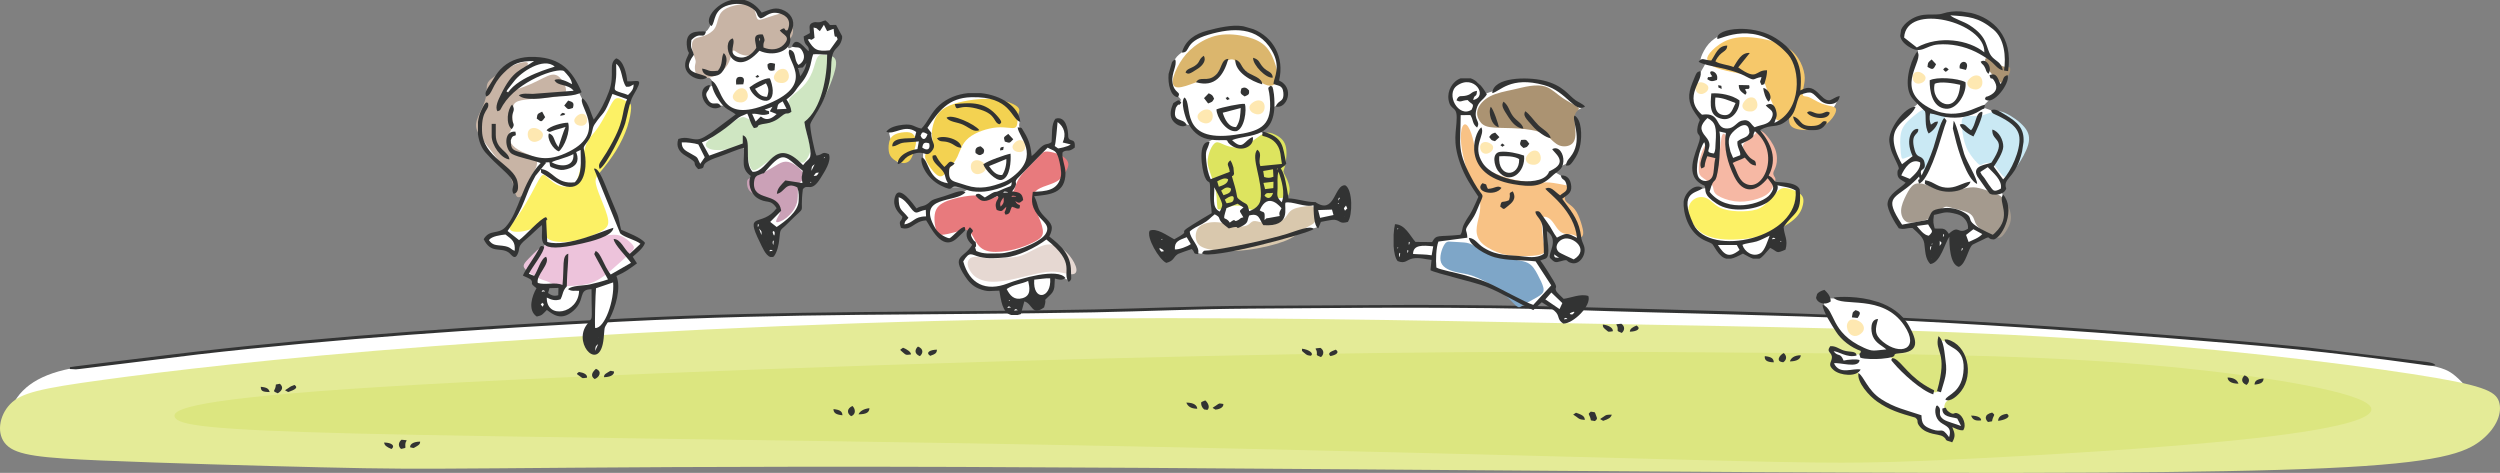 <?xml version="1.0" encoding="UTF-8"?>
<svg id="_レイヤー_2" data-name="レイヤー 2" xmlns="http://www.w3.org/2000/svg" viewBox="0 0 1366.85 258.54">
  <rect x="0" y="0" width="1366.85" height="258.54" fill="#808080" stroke="none"/>
  <defs>
    <style>
      .cls-1 {
        fill: #a49a8e;
      }

      .cls-1, .cls-2, .cls-3, .cls-4, .cls-5, .cls-6, .cls-7, .cls-8, .cls-9, .cls-10, .cls-11, .cls-12, .cls-13, .cls-14, .cls-15, .cls-16, .cls-17, .cls-18, .cls-19, .cls-20, .cls-21, .cls-22, .cls-23 {
        fill-rule: evenodd;
      }

      .cls-2 {
        fill: #7ea6c8;
      }

      .cls-3 {
        fill: #323333;
      }

      .cls-4 {
        fill: #cfe6c2;
      }

      .cls-5 {
        fill: #fff;
      }

      .cls-6 {
        fill: #f3d251;
      }

      .cls-7 {
        fill: #fee8b1;
      }

      .cls-8 {
        fill: #e6d8d2;
      }

      .cls-9 {
        fill: #e87a7d;
      }

      .cls-10 {
        fill: #f6b8a4;
      }

      .cls-11 {
        fill: #edc3db;
      }

      .cls-12 {
        fill: #fcf165;
      }

      .cls-13 {
        fill: #f6c86a;
      }

      .cls-14 {
        fill: #dbb66d;
      }

      .cls-15 {
        fill: #cba1b7;
      }

      .cls-16 {
        fill: #d9c8ad;
      }

      .cls-17 {
        fill: #c8b4a5;
      }

      .cls-18 {
        fill: #dce680;
      }

      .cls-19 {
        fill: #cae9f4;
      }

      .cls-20 {
        fill: #e4eb97;
      }

      .cls-21 {
        fill: #dde45f;
      }

      .cls-22 {
        fill: #f8c285;
      }

      .cls-23 {
        fill: #ab9372;
      }
    </style>
  </defs>
  <g id="_レイヤー_1-2" data-name="レイヤー 1">
    <g>
      <g>
        <path class="cls-5" d="m14.2,212.02c5.04-4.34,11.9-7.63,21.14-9.82,9.24-2.19,20.86-3.29,39.46-5.3,18.6-2.01,44.18-4.93,71.09-7.6,26.9-2.66,55.13-5.07,82.6-7.14,27.47-2.07,54.17-3.8,80.16-5.26,25.98-1.46,51.25-2.66,72.56-3.51,21.31-.85,38.68-1.35,67.75-1.75,29.07-.4,69.83-.69,105.65-1.17,35.81-.48,66.68-1.15,100.91-1.69,34.23-.54,71.83-.96,104-1,32.17-.04,58.9.29,100.62,1.28,41.72.99,98.43,2.63,136.43,3.91,37.99,1.28,57.27,2.21,96.59,4.64,39.32,2.44,98.68,6.38,141.54,10.27,42.86,3.88,69.21,7.71,84.25,10.17,15.04,2.47,18.77,3.58,23.4,7.43,4.62,3.85,10.15,10.43,12.34,16.69,2.19,6.26,1.05,12.2-1.05,16.45-2.09,4.25-5.14,6.81-30.75,9.83-25.61,3.02-73.77,6.49-170.87,7.04-97.09.55-243.11-1.83-358.96-2.42-115.84-.59-201.51.59-280.81.78-79.29.18-152.21-.64-223.5-1.14-71.3-.5-140.98-.69-187.14-1.55-46.17-.87-68.82-2.42-81.39-6.54-12.56-4.11-15.04-10.78-14.66-16.82.38-6.03,3.62-11.42,8.66-15.77h0Z"/>
        <path class="cls-20" d="m176.69,255.53c-33.84-.8-87.39-2.32-120.78-3.74-33.39-1.42-46.6-2.75-52.36-8.52-5.76-5.77-4.07-15.97,1.95-22.25,6.02-6.27,16.38-8.62,50.79-13.33,34.41-4.71,92.88-11.79,180.54-18.42,87.66-6.63,204.51-12.81,316.9-14.67,112.39-1.86,220.33.59,316.64,2.37,96.3,1.78,180.98,2.88,259.15,7.8,78.17,4.92,149.83,13.65,189.01,19.68,39.18,6.03,45.88,9.35,47.77,15.16,1.89,5.81-1.02,14.12-9.64,21.05-8.62,6.93-22.96,12.48-84.93,15.3-61.97,2.83-171.59,2.94-311.66,2.17-140.07-.77-310.59-2.42-435.89-2.84s-205.37.4-252.46.76c-47.09.36-61.2.28-95.04-.53h0Z"/>
        <path class="cls-18" d="m925.95,251.47c-76.6-1.94-213.39-5.75-356.59-8.37-143.2-2.62-292.8-4.04-375-6.08-82.2-2.04-97-4.71-98.8-8.97-1.8-4.26,9.4-10.13,114.28-16.6,104.88-6.48,303.45-13.56,446.64-16.74,143.18-3.18,230.97-2.45,306.69-1.84,75.71.61,139.35,1.1,198.77,5.62,59.42,4.51,114.62,13.04,130.02,20.77,15.4,7.73-9,14.66-58.4,20.24-49.4,5.58-123.8,9.81-169.21,11.9-45.4,2.09-61.81,2.03-138.41.09h0Z"/>
        <path class="cls-3" d="m38.02,201.74l3.48.19c.99-.05,3.26-.34,4.33-.47l62.18-7.65c73.45-8.45,156.88-14.17,231.53-17.97,95.32-4.84,166.29-3.35,258.31-5.07,28.14-.53,57.42-1.89,85.37-2.04,29.63-.17,58.76-.52,88.52-.49,27.7.03,59.64.22,87.12,1.2,56.19,1.99,112,2.59,168.44,5.19,53.37,2.46,105.17,6.01,158.03,10.21,52.46,4.16,88.1,7.41,137.81,14.37,3,.42,6.34,1.06,8.44.5-1.18-1.95-6.51-1.9-15.58-3.16l-53.92-6.52c-25.25-2.53-50.25-4.69-75.68-6.71-131.95-10.48-194.77-11.93-326.27-15.49-27.88-.76-57.31-1.06-85.33-1.12h-2.59l-87.89.5c-28.03.07-57.39,1.39-85.57,1.97-90.53,1.85-165.46.32-258.46,5-73.84,3.71-158.96,9.52-231.63,17.92-12.24,1.41-24.09,2.84-36.27,4.36l-31.06,3.83c-5.1.92-2.25-.22-3.3,1.46h0Z"/>
        <path class="cls-3" d="m1086.91,230.73c3.37-.72,1.67.37,2.75-2.36.7-1.76,1.2-1.36-.46-2.81-4.67,1.04-3.82,3.83-2.29,5.16h0Z"/>
        <path class="cls-3" d="m872.02,230.22c1.37-1.2,1.32-1.28.67-2.91-1.05-2.65-.19-1.66-2.96-2.26-1.62,1.48-1.15,1.04-.46,2.81,1.07,2.72-.61,1.64,2.75,2.36h0Z"/>
        <path class="cls-3" d="m325.14,207.24c2.5-.93,4.31-4.14.69-5.59-1.8,1.58-3.41,3.82-.69,5.59h0Z"/>
        <path class="cls-3" d="m151.88,215.03c2.6-1.58,3.16-3.45,1.14-5.21-3.42.77-1.64-.27-2.57,2.46-.55,1.59-1.55,1.56,1.43,2.75h0Z"/>
        <path class="cls-3" d="m660.12,224.13c1.61-1.4.36-3.94-1.14-5.21-2.4,1.08-2.44.48-2.16,2.57.04.33.62,1.48.86,1.69,1.49,1.27-.25.37,2.44.95h0Z"/>
        <path class="cls-3" d="m219.46,245.41c3.37-.72,1.79-.28,2.21-3.03.28-1.86,2.2-1.55-2.14-1.96-1.74,1.38-1.96,3.52-.32,4.99h.25Z"/>
        <path class="cls-3" d="m722.23,195.23c1.61-1.35,1.88-3.61-.27-5.03-4.14.39-2.38.17-2.06,1.92.41,2.26-.93,1.81,2.33,3.11h0Z"/>
        <path class="cls-3" d="m886.69,182.03c1.61-1.35,1.88-3.61-.27-5.03-4.14.39-2.38.17-2.06,1.92.41,2.25-.94,1.81,2.33,3.11h0Z"/>
        <path class="cls-3" d="m465.35,227.55c2.94-1.1,2.24-4.29.69-5.59-2.92,1.31-3.27,3.91-.69,5.59h0Z"/>
        <path class="cls-3" d="m974.98,198.06c2.15-1.43,1.88-3.69.27-5.03-2.34,1.05-4.66,4.7-.27,5.03h0Z"/>
        <path class="cls-3" d="m502.94,194.72c1.75-1.47,2.18-3.96-1.05-5.25-1.7,1.5-2.21,3.95,1.05,5.25h0Z"/>
        <path class="cls-3" d="m1228.27,210.46c1.75-1.47,2.17-3.96-1.05-5.25-1.71,1.5-2.21,3.95,1.05,5.25h0Z"/>
        <path class="cls-3" d="m1092.45,230.09c2.7-.26,7.75-1.88,4.82-3.85-3.37.45-4.78,1.89-4.82,3.85h0Z"/>
        <path class="cls-3" d="m881.78,181.1c.32-1.57-2.01-3.31-5.45-3.64.04,1.25.02,1.46,1.49,2.69,1.95,1.62,1.23,1.29,3.97.96h0Z"/>
        <path class="cls-3" d="m498.03,193.79c.25-1.21-2.13-2.86-4.31-3.68-1.73,1.33-2.09.8-.22,2.43,1.92,1.67,1.72,1.6,4.52,1.26h0Z"/>
        <path class="cls-3" d="m866.48,229.58c-.04-2.06-1.48-2.77-4.82-3.93-1.99,1.56-2.11.41.22,2.21,1.82,1.4,1.79,1.46,4.6,1.72h0Z"/>
        <path class="cls-3" d="m716.69,194.5c2.06-1.45-1.68-3.55-4.82-3.84.05,1.44-.48.86,1.21,2.29,1.62,1.37,1.77,1.31,3.61,1.56h0Z"/>
        <path class="cls-3" d="m224.26,244.57c2.4.29.95.96,3.61-.6,1.55-.91,1.81-1.36,1.84-2.53-4.59.08-5.69,1.99-5.45,3.13h0Z"/>
        <path class="cls-3" d="m157.51,214.35c3.09-1.05,6.01-2.23,3.49-3.89-1.79.71-1.82.59-3.35,1.72-2.3,1.69-2.32.74-.14,2.16h0Z"/>
        <path class="cls-3" d="m330.23,206.23c4.59-.08,5.69-1.99,5.45-3.13-2.6-.31-.9-.93-3.58.62-1.6.92-1.84,1.33-1.87,2.52h0Z"/>
        <path class="cls-3" d="m664.52,223.95c3.05-.24,4.59-1.72,4.31-3.09-2.47-.29-1.71-.73-4.09.94-2.33,1.63-2.15.85-.22,2.15h0Z"/>
        <path class="cls-3" d="m320.92,206.49c.36-1.75-1.79-2.74-4.4-3.13-1.48,1.2-1.44.94.3,2.19,2.17,1.57,1.31,1.28,4.1.94h0Z"/>
        <path class="cls-3" d="m978.59,197.6c4.14-.02,5.92-1.55,5.96-3.38-3.79.06-5.36,1.64-5.96,3.38h0Z"/>
        <path class="cls-3" d="m1223.87,209.78c-.61-1.74-2.17-3.32-5.96-3.38.07,1.85,1.82,3.36,5.96,3.38h0Z"/>
        <path class="cls-3" d="m654.58,223.49c-.05-1.83-1.82-3.36-5.96-3.38.69,1.83,2.22,3.32,5.96,3.38h0Z"/>
        <path class="cls-3" d="m876.51,230.09c3.09-1.05,4.12-1.62,4.73-3.38-3.07.03-2.91,0-4.62,1.2-2.37,1.66-2.09.87-.1,2.18h0Z"/>
        <path class="cls-3" d="m969.79,198.1c-.04-1.93-1.11-3.02-4.91-3.38-.22,2.01.82,3.31,4.91,3.38h0Z"/>
        <path class="cls-3" d="m469.39,226.54c4.57-.03,5.92-1.26,5.96-3.38-3.25.37-5.28,1.74-5.96,3.38h0Z"/>
        <path class="cls-3" d="m508.58,194.55c2.98-1,3.64-1.63,3.67-3.38-3.8.06-6.41,1.6-3.67,3.38h0Z"/>
        <path class="cls-3" d="m214.18,245.41c1.96-1.75-.08-3.4-4.14-3.47.06,1.51,1.37,2.47,3.82,3.47h.32Z"/>
        <path class="cls-3" d="m460.59,227.05c-.04-1.93-1.11-3.02-4.91-3.38.06,1.94,1.1,3.02,4.91,3.38h0Z"/>
        <path class="cls-3" d="m1232.66,210.29c3.8-.36,4.87-1.45,4.91-3.38-3.65.41-4.87,1.32-4.91,3.38h0Z"/>
        <path class="cls-3" d="m727.41,194.68c3.09-.6,5.2-2,2.89-3.51-2.62,1.03-4.76,1.83-2.89,3.51h0Z"/>
        <path class="cls-3" d="m891.09,181.35c3.8-.06,6.41-1.6,3.68-3.38-2.09.91-3.63,1.74-3.68,3.38h0Z"/>
        <path class="cls-3" d="m1083.14,229.85c.19-1.41-1.79-2.61-5.45-2.63.66,1.73,1.64,3.09,5.45,2.63h0Z"/>
        <path class="cls-3" d="m147.48,214.35c-.6-1.73-1.28-2.53-4.91-2.87.07,2.09.6,2.85,4.91,2.87h0Z"/>
      </g>
      <g>
        <g>
          <path class="cls-5" d="m801.34,93.54c-.65-1.54-1.56-3.83-2.27-6.18-.71-2.35-1.24-4.77-1.55-7.53-.31-2.76-.4-5.86-.35-8.87.05-3.01.25-5.93.31-7.65.06-1.72-.03-2.23-.44-2.88-.42-.65-1.16-1.43-1.82-2.3-.66-.87-1.23-1.82-1.58-3.37-.36-1.55-.5-3.7-.13-5.23.37-1.53,1.25-2.44,2.16-3.15.91-.71,1.84-1.21,3.21-1.6s3.18-.65,4.87-.64c1.69.02,3.25.32,4.23,1.03.97.7,1.36,1.8,1.62,2.74.26.94.4,1.72.46,2.52.06.8.05,1.62.2,1.91.15.29.46.04.93-.3.47-.34,1.1-.77,2.04-1.16.94-.39,2.21-.75,2.84-.92q.63-.18,1.24-.65c.61-.47,1.82-1.42,3.28-2.36,1.46-.93,3.16-1.86,5.76-2.36,2.6-.5,6.1-.59,9.18-.55,3.08.03,5.75.18,8.3.88,2.55.69,4.98,1.93,7.25,3.24,2.27,1.31,4.4,2.71,5.92,3.96,1.52,1.25,2.44,2.35,3.6,3.28,1.16.94,2.55,1.71,3.35,2.15.81.44,1.03.54,1.03.8,0,.26-.2.68-.92,1.1-.71.43-1.92.87-2.78,1.15-.86.29-1.36.42-1.68.59-.32.17-.45.37-.3.57.15.2.59.41,1.13,1.19.54.79,1.18,2.16,1.79,4.03.61,1.87,1.18,4.24,1.17,6.75,0,2.51-.58,5.17-1.21,7.37-.62,2.19-1.29,3.91-2.03,5.12-.74,1.21-1.56,1.91-2.59,2.55-1.03.64-2.27,1.22-3.11,1.67-.84.45-1.3.77-1.84,1.2-.55.44-1.19.99-1.78,1.38-.58.39-1.11.62-.64,1.06.46.44,1.91,1.09,3.2,1.91,1.28.81,2.4,1.78,3.28,3.13.88,1.35,1.51,3.07,1.37,4.28-.14,1.2-1.06,1.89-1.89,2.47-.83.58-1.59,1.07-2.13,1.57-.54.5-.88,1.02-.99,1.34-.11.32-.01.44.75,1.44.77,1,2.2,2.89,3.46,4.76,1.26,1.87,2.36,3.71,3.2,5.42.84,1.71,1.44,3.29,1.88,4.85.44,1.57.74,3.12.92,4.21.19,1.09.26,1.72.38,2.23.12.51.29.91.74,1.53.45.63,1.19,1.48,1.14,2.8-.05,1.32-.88,3.1-1.59,4.38-.71,1.28-1.29,2.06-1.95,2.38-.66.32-1.39.18-2.39-.23-1-.4-2.26-1.07-3.03-1.48-.77-.41-1.05-.56-1.33-.58-.29-.01-.59.11-1.07.4-.48.29-1.15.75-1.88.89-.73.14-1.54-.05-2.17-.34-.63-.3-1.08-.71-1.33-1.26-.25-.55-.3-1.25-.16-1.88.14-.62.48-1.18.73-1.73.24-.56.4-1.12.61-1.81.21-.69.48-1.51.54-2.12.06-.61-.09-1.03-.43-1.77-.33-.74-.86-1.81-1.67-3.42-.81-1.62-1.91-3.78-2.67-4.83-.75-1.05-1.16-.99-1.29-.51-.13.48,0,1.39.13,2.59.12,1.2.22,2.69.26,3.94.04,1.24.03,2.23.11,3.65.08,1.42.26,3.27.33,4.43.08,1.16.06,1.65-.05,2.1-.1.46-.29.89-.76,1.24-.48.35-1.24.61-1.78.75-.53.14-.83.17-1.2.25-.37.08-.81.22-.91.47-.1.26.14.63,1.3,2.44,1.16,1.81,3.24,5.06,4.64,7.25,1.4,2.19,2.13,3.33,2.57,4.02.44.69.6.93.4,1.33s-.75.96-.89,1.38c-.14.42.12.69,1.38,1.84,1.25,1.15,3.49,3.18,4.61,4.2q1.12,1.02,1.39.67c.27-.34.8-1.03,2.45-1.44,1.66-.41,4.43-.55,6.11-.6,1.68-.06,2.27-.03,2.65.2.38.23.54.65.18,1.53-.36.88-1.25,2.21-2.54,3.9-1.29,1.7-2.99,3.76-4.55,5.11-1.56,1.35-2.99,2-4.05,2.05-1.05.05-1.73-.49-2.17-.94-.44-.45-.65-.8-.8-1.41-.15-.61-.24-1.48-.4-1.99-.16-.51-.38-.67-1.8-1.68-1.42-1.01-4.03-2.87-5.6-3.98-1.57-1.11-2.08-1.48-2.34-1.66q-.26-.18-1.02.59c-.76.78-2.27,2.33-3.03,3.1s-.76.78-1.25.5c-.5-.27-1.49-.82-4-2.15-2.51-1.33-6.54-3.44-10.28-5.27-3.75-1.83-7.21-3.37-11.02-4.82-3.81-1.45-7.96-2.81-11.97-3.98-4.01-1.16-7.89-2.13-10.58-2.79-2.69-.65-4.19-.99-5.05-1.19-.86-.19-1.09-.25-1.18-.64-.09-.39-.03-1.13.05-2.25.08-1.12.19-2.62.11-3.38-.08-.76-.36-.78-2.27-.94-1.91-.16-5.47-.45-7.53-.62-2.06-.17-2.64-.22-3.11-.05-.47.17-.82.56-1.55.98-.73.42-1.84.88-2.84,1.05-1,.16-1.88.03-2.45-1.57-.56-1.6-.8-4.67-1.15-7.06s-.83-4.11-.7-5.59c.13-1.48.86-2.73,1.36-3.36.51-.64.79-.67,1.42-.24.63.44,1.6,1.34,2.5,2.12.89.78,1.71,1.44,2.4,2.28.69.84,1.26,1.88,1.65,2.7.39.83.6,1.45.7,1.77q.1.31,2.14.29c2.03-.02,6.1-.05,8.16-.37,2.06-.31,2.1-.91,2.13-1.29.03-.38.04-.55,2.53-.91,2.49-.36,7.45-.9,10.23-1.2,2.77-.3,3.35-.37,3.51-.71.16-.34-.1-.97-.25-1.61-.15-.65-.21-1.31.13-2.31.34-1,1.06-2.32,2.23-4.48,1.16-2.16,2.76-5.17,3.92-7.48,1.16-2.31,1.88-3.93,2.19-4.81.31-.88.22-1.02-.47-2.04-.68-1.02-1.96-2.93-3.04-4.65-1.08-1.71-1.98-3.23-2.63-4.39s-1.06-1.96-1.72-3.5h0Z"/>
          <path class="cls-2" d="m793.72,132.16c-1.92-.13-2.92-.33-4.18,1.82-1.26,2.15-2.78,6.67-1.61,9.64,1.18,2.97,5.05,4.4,8.16,5.14,3.11.74,5.47.8,9.24,2.14,3.77,1.35,8.96,3.98,13,6.81,4.05,2.83,6.95,5.86,8.8,7.74,1.86,1.88,2.66,2.62,3.6,2.5.93-.13,1.99-1.13,4.09-2.37,2.1-1.24,5.24-2.73,7.07-4.02,1.83-1.29,2.35-2.37,1.94-4.26-.41-1.89-1.76-4.59-3.13-7.17-1.37-2.58-2.76-5.05-5.39-6.39-2.63-1.34-6.5-1.55-10.71-2.29-4.21-.74-8.76-2.01-12.11-3.43-3.35-1.42-5.48-3-7.15-3.95-1.66-.96-2.86-1.3-4.87-1.5-2.01-.2-4.84-.27-6.76-.41h0Z"/>
          <path class="cls-22" d="m802.75,95.15c-1.19-3.36-2.68-8.63-3.44-13.21-.76-4.58-.79-8.49-.27-10.98.52-2.49,1.59-3.57,2.76-2.69,1.17.88,2.45,3.71,3.41,7.32.95,3.62,1.58,8.02,2.24,10.82.67,2.8,1.38,4,3.05,5.14,1.67,1.15,4.31,2.25,7,3.32,2.69,1.06,5.43,2.09,7.79,2.76,2.36.68,4.34,1.01,7.11,1.44,2.77.43,6.34.95,8.61.96,2.27.01,3.23-.49,6.02-.27,2.79.22,7.4,1.18,9.71,1.65s2.31.48,1.48,1.61c-.83,1.13-2.48,3.4-2.67,5.01-.19,1.62,1.08,2.59,2.42,3.62,1.34,1.03,2.76,2.1,4,4.23,1.25,2.12,2.33,5.29,2.97,7.65.64,2.36.84,3.91.51,4.95-.33,1.04-1.19,1.58-2.13,1.38-.94-.2-1.97-1.14-3.41-1.53-1.44-.39-3.29-.22-4.81-.66-1.52-.44-2.7-1.48-3.83-2.98-1.13-1.5-2.21-3.45-3.54-4.69-1.34-1.23-2.93-1.75-3.83-1.42-.9.33-1.11,1.52-.99,4.17.12,2.65.59,6.77,1.04,9.52.45,2.75.89,4.13.55,5.17-.34,1.04-1.46,1.74-4.28,2.16-2.82.42-7.33.56-11.15.37-3.82-.19-6.94-.72-10.44-2.07-3.5-1.34-7.38-3.5-9.39-6.03-2.01-2.53-2.16-5.44-1.79-8.14.37-2.7,1.24-5.19,1.63-7.94.39-2.75.3-5.75-.35-8.19-.65-2.44-1.85-4.3-2.9-5.97-1.04-1.67-1.92-3.13-3.1-6.49h0Z"/>
          <path class="cls-23" d="m839.8,71.58c-3.29-.79-8-1.31-12.77-1.5-4.77-.19-9.59-.06-12.67-.61-3.08-.56-4.43-1.8-5.47-3.47-1.04-1.67-1.76-3.75-.95-6.21.81-2.46,3.15-5.29,6.8-7.16,3.65-1.87,8.6-2.78,12.37-3.61,3.77-.83,6.37-1.57,9.37-2,3.01-.43,6.42-.56,9.33.64,2.91,1.2,5.32,3.74,8.61,5.96,3.3,2.22,7.48,4.13,8.53,5.23,1.05,1.1-1.04,1.41-1.73,3.59-.69,2.18.02,6.22.14,9.4.12,3.18-.35,5.51-1.99,6.86-1.63,1.35-4.43,1.72-6.72.86-2.29-.86-4.08-2.95-5.9-4.53-1.82-1.58-3.67-2.64-6.96-3.43h0Z"/>
          <path class="cls-7" d="m809.89,82.75c-.6-.93-.85-2.43-.45-3.46.39-1.03,1.42-1.58,2.47-1.65,1.06-.07,2.15.36,2.95.85.8.49,1.31,1.06,1.45,1.72.14.66-.07,1.42-.44,1.99-.36.57-.87.95-1.46,1.28-.6.33-1.29.62-2.12.58-.83-.04-1.79-.4-2.4-1.33h0Z"/>
          <path class="cls-7" d="m842.38,87.08c.2-1.29-.27-3.02-1.18-3.93-.92-.92-2.29-1.02-3.45-.58-1.17.44-2.14,1.42-2.76,2.34-.62.92-.89,1.77-.73,2.55.17.78.77,1.49,1.43,1.93.66.44,1.39.6,2.19.67.8.07,1.69.04,2.56-.4.87-.44,1.74-1.29,1.93-2.58h0Z"/>
          <path class="cls-3" d="m855.46,174.01c.75-.75,2.29.97.83.39-.02,0-1.84.62-.83-.39h0Zm-56.88-131.17h5.54c2.93,1.01,6.02,3.7,8.79,8.8-2.22,3.43-4.45,3.51-5.67,8.03-1.71,6.33,2.51,6.5.33,10.09-2.84-2.31-1.84-3.99-3.67-6.86l-5.29.06c0,16.8-2.6,19.08,7.24,36.75,5.56,9.99,6.19,4.04,1.84,14.78-1.28,3.16-1.96,4.26-4.02,7.18-3.64,5.14-1.6,3.19-1.4,8.28l-15.83,2.12c-1.27,3.24-1.54,10.27-1.12,14.19,1.64,1.14,11.73,3.12,14.7,3.99,4.52,1.32,9.07,2.43,13.54,4.4,6.01,2.64,20.29,10.7,24.73,12.05l9.83-10.67-8.55-13.13c-7.9-.89-14.72-.17-22.43-2.24-4.22-1.14-13.62-6.05-14.04-10.61,3.52.32,4.58,3.21,8.06,5.38,7.89,4.93,14.07,3.73,22.07,4.85,3.88.54,8.02.55,10.82-1.48.18-1.53-.39-11.57-.56-13.97-.38-5.33-4.17-6.61-3.99-9.2,2.74-.69,2.36.6,6.46,6,2.07,2.72,3.42,5.99,5.27,8.29,5.43-2.72,5.44-2.66,10.96.13-1.3-14.59-15.5-24.45-17.33-26.83,3.05-1.75,4.88,1.37,8.1,3.6,2.13-1.96,4.3-1.97,3.61-5.41-.87-4.34-2.57-2.28-3.22-5.51,3.8-.21,5.43,2.41,5.71,6,.29,3.82-2.48,4.82-4.96,6.79,3.95,5.59,8.38,10.28,9.91,18.06.85,4.31.14,3.18,1.82,7.18,2.05,4.86-2,10.87-6.3,9.96-4.11-.87-1.26-2.54-6.21-1.06-3.05.91-3.42.68-5.9-1.8-1.26-2.59,5.3-9.75-1.69-14.71,0,4.18.84,7.12.82,10.46-.04,5.51-1.58,4.35-4.43,5.68,1.55,1.68,5.78,8.6,7.16,10.91,2.98,4.97.34,3.06,1.62,5.88.28.62,3.3,3.46,3.99,4.14,3.97-.5,9.3-2.96,13.53-1.55,1.8,5.39-8.42,15.21-13.73,15.09-3.71-2.41-1.61-4.28-4.85-7.01-1.67-1.41-5.05-3.56-6.9-4.67l-4.63,4.28c-8.72-3.88-16.81-9.29-26.03-12.88-6.11-2.38-27.68-7.34-30.19-8.9l.57-5.64c-3.29-.3-6.63-1.44-10.15-.81-3.51.63-4.06,3.18-8.37,1.45-1.31-1.58-1.97-4.7-2.2-8.1v-6.38c.14-2.27.41-4.31.75-5.69,5.5.1,8.13,6.24,11.19,9.7l9.09.08c2.57-4.49,2.78-2.66,15.45-3.98,1.47-2.13.57-3.08,2.14-6.07,3.1-5.92,2.49-2.62,7.73-14.71-4.18-6.26-7.49-11.1-10-18.26-4.35-12.4-1.94-17.28-1.86-24.93.07-6.72-3.44-3.68-4.46-9.82-.83-4.97,2.18-10.18,6.58-11.76h0Zm61.24,129c-.61.27-2.93-.11-.33-1.1,2.67-1.02.33,1.1.33,1.1h0Zm.6-6.79l-2.42,3.04,2.42-3.04h0Zm5.51-1.47l.22.22s-.3-.15-.22-.22h0Zm-21.03.12l3.29-3.76,6.01,5.76-1.53,3.3-7.77-5.31h0Zm4.77-24.65l2.78,1.92c-2.5-.27-2.51.13-2.78-1.92h0Zm-84.71.68c-.25-1.44.88-2.28.47-.47,0,0-.11,2.55-.47.47h0Zm4.49-2.24c0-1.77.92-.07.44,0,0,0-.44,1.89-.44,0h0Zm90.99,4.34c-1.7-.85-7.45-3.3-8.26-4.12-2.62-2.67-.33-6.36,2.99-7.21,4.96-1.27,14.12,6.04,5.27,11.32h0Zm-96.23-6.58c.07-.07.22.11.22.22,0,.04.09.09.09.09-.02-.02-1.31.7-.31-.3h0Zm18.52,4.34c-3.71-.62-6.21-.43-10.16-.74.05-5.07,5.22-4.79,11.03-4.15l-.86,4.89h0Zm-12.53-6.57c0-1.76.92-.07.44,0,0,0-.44,1.89-.44,0h0Zm-2.37-3.79c-2.27-2.36,2.31,2.41,0,0h0Zm-3.61-4.41c.07-.07.22.11.22.22,0,.04.09.09.09.09-.02-.02-1.31.7-.31-.31h0Zm32.11-69.97c2.54,1.38,2.5.05,6.1-.15,2.23,2.69,3.96,1.56,2.16,5.27-7.2,4.76-14.41-8.59-7.96-13.15,9.36-6.61,17.36,6.02,8.82,7.85.8-3.71,1.89-.84,2.07-5.01-3.43.61-2.52,1.63-5.52,2.51-3.21.94-4.35-.74-5.67,2.68h0Z"/>
          <path class="cls-3" d="m848.68,81.52c.71,1.83,8.48,6.58.55,11.01-4.15,2.32-1.25.31-3.13,2.85-5.25,7.1-29.18,3.62-35.51-6.33-6.02-9.45,1.69-15.13-.69-19.44-4.31,3.22-11.06,26.1,17.43,31.07,10.22,1.78,15.28,1.4,21.2-4.37,2.89-2.81,5.93-3.35,6.24-8.04.27-4.12-2.44-8.69-6.09-6.75h0Z"/>
          <path class="cls-3" d="m815.87,50.93c4.13-.82,9.87-9.53,28.39-4.38,12.49,3.47,16.79,15.64,22.34,11.69-1.24-1.47-3.35-2.16-5.18-3.45-4.04-2.85-6.8-8.21-17.61-10.77-8.83-2.09-27.4-1.97-27.94,6.91h0Z"/>
          <path class="cls-3" d="m819.69,85.45c3.11-.24,8.57-.14,10.9,1.55.31,10.07-11.85,10.42-10.9-1.55h0Zm13.59-.38c-3.31-1.23-9.22-2.51-13.03-2.06-4.97.59-3.2,7.77-1.27,10.35,6.28,8.37,15.22.81,14.3-8.29h0Z"/>
          <path class="cls-3" d="m856.21,90.54c1.67-.18,1.92.79,5.23-4.48,1.44-2.29,2.17-4.72,2.6-7.1.86-4.66.84-13.63-3.22-15.81-1.58,2.48,4.36,12.33-1.16,21.14-1.68,2.69-3.18,3.2-3.46,6.25h0Z"/>
          <path class="cls-3" d="m847.85,75.51c-.6-3.06-4.54-4.88-6.8-7.13-2.49-2.49-4.51-5.72-7.09-7.58-1.42,2.31.02,3.69,4.48,8.69,1.79,2.01,6.86,5.99,9.41,6.02h0Z"/>
          <path class="cls-3" d="m832.9,70.29c-.56-2.85-3.64-4.07-5.68-6.76-2.18-2.88-2.34-5.89-5.22-7.96-1.33,2.16-.36,3.71,2.93,8.75,1.8,2.75,4.52,5.92,7.97,5.96h0Z"/>
          <path class="cls-3" d="m820.93,102.72c-2.3-1.68-3.48.34-7.42.55-1.64-2.73.33-2.11-2.99-3.11-4.94,4.58,6.77,7.76,10.41,2.56h0Z"/>
          <path class="cls-3" d="m825.05,109.43c-3.67,1.82-4.22-.53-4.81,3.53,2.13,1.65,1.72,1.7,3.81.02,2.62-2.1,5.36-4.18,3.05-8.35-3.1,1.43-.69.72-2.05,4.79h0Z"/>
          <path class="cls-3" d="m819.43,69.55c-.02-1.39-3.04-10.09-4.36-11.18-1.59,2.89.28,10.38,4.36,11.18h0Z"/>
          <path class="cls-3" d="m832.96,80.92c2.32-.69,1.56-.19,3.18-2.3-1.93-2.51-1.34-2.29-4.49-2.11-.81,2.36-.99,2.54,1.3,4.41h0Z"/>
          <path class="cls-3" d="m814.2,74.89c1.62,2.11.87,1.61,3.18,2.3l2.4-2.21-2.3-2.49c-1.95.72-1.92.51-3.28,2.4h0Z"/>
          <path class="cls-3" d="m820.31,79.36c1.9,1.25.38,1.17,2.37,0-2.51-1.48-.57-1.11-2.37,0h0Z"/>
        </g>
        <g>
          <path class="cls-5" d="m382.79,41.87c-1.34-.24-3.43-.69-4.8-1.56-1.37-.87-2.01-2.15-2.22-3.44-.21-1.29,0-2.59.16-3.43.15-.84.25-1.22.59-1.77.34-.55.92-1.26,1.09-1.98.16-.73-.09-1.46-.36-2.44s-.54-2.19-.53-3.3c0-1.11.3-2.12.69-3.08.39-.96.88-1.88,1.94-2.44,1.05-.56,2.67-.76,3.9-.85,1.23-.08,2.07-.05,2.75-.42.67-.37,1.18-1.15,1.65-1.9.47-.75.9-1.47,1.2-2.47.3-.99.48-2.26.87-3.39.39-1.13.99-2.13,2-3.38,1.01-1.25,2.44-2.74,4.56-3.62,2.12-.88,4.95-1.16,7.15-1.14,2.2.02,3.79.35,5.44,1.08,1.65.73,3.36,1.87,4.44,2.74,1.07.86,1.51,1.45,1.8,2.12.29.67.44,1.41.68,1.65.24.23.58-.05,1.29-.72.71-.67,1.78-1.73,3.25-2.25,1.46-.51,3.32-.48,5.19-.08,1.87.4,3.76,1.18,4.87,2.1,1.12.92,1.46,1.98,1.66,3.14.2,1.16.26,2.42.22,3.43-.05,1.01-.2,1.76-.46,2.58-.26.82-.62,1.72-.74,2.48-.12.76,0,1.39-.04,2.07-.05.69-.27,1.44-.36,2.09-.09.65-.05,1.21.02,1.65.07.45.17.78.39.95.22.17.56.17,1.24-.17.69-.34,1.72-1.01,2.58-1.28.86-.27,1.54-.15,2.29.3.75.45,1.57,1.22,2.14,1.89.56.67.87,1.24,1.16,2.22.3.98.59,2.38.17,3.59-.41,1.21-1.53,2.23-2.5,3.09-.97.86-1.78,1.55-2.18,1.94-.4.39-.38.48-.34,1.58.04,1.1.11,3.22.35,4.33.24,1.11.64,1.2.84,1.25q.2.05.68-.71c.48-.76,1.44-2.28,2.42-4.53.97-2.25,1.96-5.22,2.53-7.14.57-1.92.73-2.79.96-3.61.23-.82.52-1.58.46-2.16-.06-.58-.46-.97-1.02-1.79-.56-.82-1.29-2.08-1.64-3.01-.35-.93-.34-1.53-.02-1.87.32-.34.93-.41,1.48-.34.55.07,1.04.28,1.28.02.23-.25.21-.97.21-2.01,0-1.04,0-2.42.13-3.25.13-.84.36-1.13.96-1.22.59-.08,1.54.05,2.14.39.6.34.86.87,1.1.81.25-.06.48-.73.85-1.24.37-.51.88-.87,1.28-.99.4-.12.69.01.98.43.29.42.57,1.13.75,1.72.18.58.26,1.03.45,1.2.18.17.47.05.95-.19.49-.24,1.17-.59,1.77-.64.59-.06,1.09.18,1.35.53.26.34.29.79.28,1.44-.01.65-.07,1.51.1,1.89.16.38.55.28.94.28.39,0,.79.08.96.44.17.36.11,1-.38,2.09-.49,1.09-1.42,2.63-2.15,3.71-.72,1.08-1.24,1.7-1.69,2.26-.45.56-.83,1.06-1.02,1.32q-.19.25-.28,1.64c-.09,1.39-.26,4.17-.49,7.11-.22,2.94-.49,6.05-1.42,9.49-.93,3.44-2.53,7.21-3.95,10.15-1.42,2.94-2.67,5.07-3.59,6.58-.92,1.51-1.5,2.4-1.94,2.99-.43.59-.71.87-.6,1.46.12.58.62,1.47.98,3.02.36,1.55.57,3.78.81,5.73.24,1.95.5,3.63.56,5.2.06,1.58-.09,3.05-.03,3.9.06.85.32,1.08,1.36.79,1.04-.29,2.85-1.09,4.2-1.65,1.36-.56,2.26-.88,2.7-.75.44.13.41.71.22,1.59-.19.88-.55,2.05-1.43,3.95-.88,1.9-2.3,4.52-3.44,6.56-1.14,2.04-2,3.49-2.62,4.19-.61.7-.98.66-1.4.58-.42-.08-.91-.2-1.34-.18-.42.02-.79.18-1.24.27s-.98.09-1.52.05c-.54-.04-1.09-.14-1.37.28-.28.42-.29,1.35-.36,3.27-.07,1.91-.19,4.81-.42,6.7-.22,1.88-.54,2.76-.92,3.4-.38.64-.81,1.06-2.39,2.5-1.57,1.45-4.29,3.93-6.04,5.54-1.75,1.61-2.54,2.35-2.94,2.72q-.4.37-.34.82c.05.45.16,1.35.04,2.76-.12,1.41-.47,3.34-.87,5.03-.4,1.69-.85,3.15-1.35,4.09-.49.93-1.03,1.34-2.05.1s-2.54-4.11-3.93-6.71c-1.4-2.59-2.68-4.91-3.19-6.5-.51-1.59-.24-2.46.3-3.14.54-.67,1.36-1.16,2.18-1.4s1.66-.25,2.25-.16c.59.1.94.3,1.56-.05.62-.35,1.5-1.24,2.56-2.32,1.05-1.08,2.27-2.36,2.88-3.24.61-.88.61-1.36.24-2.09-.37-.73-1.11-1.71-1.83-2.32-.72-.62-1.42-.87-2.38-1.16-.96-.29-2.19-.62-3.57-1.27-1.38-.65-2.91-1.64-3.97-2.78-1.06-1.14-1.64-2.45-1.93-3.93-.29-1.48-.3-3.13-.31-4.26-.01-1.14-.03-1.77-.35-2.27-.32-.51-.93-.89-1.42-1.38-.49-.49-.85-1.09-1-2.88-.15-1.78-.1-4.75-.14-6.96-.04-2.21-.18-3.66-.35-4.32-.17-.66-.39-.53-2.01.09-1.62.63-4.65,1.75-8.25,3.06-3.6,1.31-7.79,2.79-10.08,3.86-2.3,1.07-2.71,1.72-3.35,2.61-.64.89-1.49,2.01-2.03,2.18-.54.17-.76-.6-.96-1.39-.2-.79-.38-1.58-1.09-2.53-.71-.94-1.97-2.03-3.61-3.18-1.64-1.15-3.66-2.36-4.57-3.6-.91-1.23-.72-2.49-.5-3.2.23-.71.48-.88,1.6-.86,1.12.01,3.1.21,4.52.4,1.42.19,2.28.39,3.09.38.82,0,1.59-.21,4.12-1.64,2.52-1.43,6.8-4.1,10.37-6.57,3.57-2.47,6.43-4.74,7.86-5.88q1.43-1.14.79-1.46c-.64-.32-1.92-.97-3.12-1.64-1.19-.67-2.3-1.35-2.99-1.81-.69-.46-.95-.7-1.64-.74-.69-.03-1.79.14-3.21.12-1.42-.02-3.14-.23-4.34-.69-1.19-.46-1.86-1.16-2.36-2.16-.5-1-.84-2.28-.96-3.27-.12-.99-.02-1.67.37-2.29.39-.62,1.06-1.18,1.87-1.64.81-.46,1.74-.81,2.13-1.2.39-.39.22-.8-.02-1.42-.25-.61-.58-1.42-1.06-1.94-.49-.52-1.13-.76-1.71-.89-.58-.13-1.11-.16-1.66-.18-.55-.03-1.13-.05-2.47-.29h0Z"/>
          <path class="cls-15" d="m413.96,96.05c2.31-.96,5.45-2.68,7.99-4.2,2.53-1.52,4.45-2.83,6.29-3.29,1.84-.45,3.59-.05,5.58,1.11,1.99,1.16,4.21,3.08,5.24,4.7,1.03,1.62.86,2.93.19,3.77-.67.84-1.85,1.2-2.44,2.36-.59,1.16-.59,3.13-.6,5.22,0,2.1-.02,4.33-1.01,6.7-.99,2.38-2.97,4.9-5.19,6.64-2.22,1.74-4.68,2.7-5.42,2.38-.74-.32.23-1.92,1.13-3.61.89-1.69,1.7-3.48.02-5.28-1.68-1.8-5.86-3.62-8.57-4.66-2.71-1.04-3.94-1.29-5.1-1.86-1.16-.57-2.25-1.46-2.87-2.58-.61-1.12-.75-2.47-.75-3.51s.13-1.79.94-2.26c.8-.47,2.27-.67,4.58-1.63h0Z"/>
          <path class="cls-4" d="m407.29,81.73c-1.28-1.56-3.32-1.01-6.45-.49-3.13.52-7.34,1.02-10.21.73-2.87-.29-4.41-1.37-4.71-2.47-.3-1.1.64-2.23,3.49-4.5,2.85-2.26,7.62-5.66,10.79-7.85,3.17-2.19,4.76-3.17,6.15-3.13,1.39.04,2.59,1.11,4.68,1.86,2.09.76,5.07,1.2,8.34.51,3.27-.68,6.83-2.5,9.07-3.76,2.24-1.26,3.15-1.97,3.36-2.97.21-1-.27-2.29-.47-3.39-.2-1.1-.11-2.03,1.25-3.38,1.36-1.35,4.01-3.14,6.24-5.41,2.23-2.27,4.05-5.04,5.27-8.1,1.22-3.06,1.83-6.41,2.84-8.05,1.01-1.64,2.42-1.56,4.5-1.33,2.09.23,4.86.61,5.53,3.06.68,2.45-.74,6.96-2.06,10.57-1.32,3.61-2.55,6.31-4.07,9.37-1.51,3.07-3.31,6.51-4.87,8.98-1.56,2.48-2.88,3.99-3.79,5.09s-1.41,1.75-1.35,3.35c.06,1.6.69,4.12,1.31,6.25.62,2.12,1.24,3.85.91,5.83-.33,1.98-1.6,4.23-2.58,5.41-.98,1.19-1.67,1.31-2.93.66-1.25-.65-3.07-2.08-4.92-3.01s-3.74-1.35-5.61-1.03c-1.87.32-3.71,1.39-5.72,2.76-2,1.38-4.16,3.07-5.82,4.23-1.66,1.17-2.82,1.81-3.72,1.56-.9-.24-1.53-1.37-2.1-3.77-.57-2.39-1.09-6.05-2.36-7.61h0Z"/>
          <path class="cls-17" d="m400.52,28.02c-.56.9-.91,3.5-1.84,5.69-.93,2.2-2.44,3.99-4.25,5.46-1.81,1.48-3.92,2.64-6.3,3.21-2.39.58-5.05.58-6.53-.65-1.48-1.23-1.76-3.69-1.68-5.21.09-1.53.54-2.12.42-3.17-.12-1.04-.81-2.53-1.31-4.18-.51-1.65-.83-3.47-.71-4.92.12-1.45.67-2.54,1.83-3.17,1.15-.62,2.9-.78,4.92-1.51,2.02-.74,4.32-2.06,5.6-3.93,1.29-1.87,1.57-4.3,2.3-6.31.73-2.01,1.9-3.61,4.38-4.85,2.48-1.24,6.26-2.12,9.1-2.15,2.83-.03,4.72.79,5.74,2.51,1.02,1.71,1.16,4.32,1.86,5.38.69,1.06,1.93.58,4.53-.32,2.6-.9,6.56-2.21,9.02-2.65,2.46-.44,3.41-.01,4.33,2.01.91,2.02,1.79,5.63,1.66,8-.13,2.37-1.25,3.49-2.48,5.16-1.23,1.67-2.56,3.88-4.48,4.97-1.91,1.09-4.41,1.05-6.17.56-1.76-.49-2.78-1.44-3.88-1.18-1.11.26-2.3,1.74-3.85,2.62-1.55.88-3.44,1.16-5.18.95-1.74-.21-3.32-.91-4.5-1.67-1.18-.76-1.95-1.56-2.51-.67h0Z"/>
          <path class="cls-7" d="m408.82,53c.2-1.29-.27-3.02-1.18-3.93s-2.29-1.02-3.46-.58-2.14,1.42-2.76,2.34c-.62.92-.89,1.77-.73,2.55s.77,1.49,1.43,1.93c.66.44,1.39.6,2.19.67.8.07,1.69.04,2.56-.4.87-.44,1.74-1.29,1.94-2.58h0Z"/>
          <path class="cls-7" d="m431.27,42.39c.2-1.29-.27-3.02-1.18-3.93-.92-.92-2.29-1.02-3.46-.58-1.17.44-2.14,1.42-2.76,2.34-.62.92-.89,1.77-.73,2.55.16.78.77,1.49,1.43,1.93.66.44,1.39.6,2.19.67.8.07,1.69.04,2.56-.4.87-.44,1.74-1.29,1.94-2.58h0Z"/>
          <path class="cls-3" d="m420.98,136.78c.75-.75,2.28.97.83.39-.02,0-1.83.62-.83-.39h0Zm39.44-117v1.16c-1.59,7.21-5.73,3.51-5.95,14.93-.36,18.04-9.95,27.5-11.41,31.91-.54,1.62,2.4,15.82,3.34,17.29,3.77-.48,2.78-2.49,6.8-.8,1.51,3.89-2.41,9.62-4.52,13.05-5.22,8.48-7,2.7-9.71,6.11-2.03,15.85,2.98,7.25-8.14,18.57-4.28,4.36-4.19,2.45-4.73,8.71-.24,2.79-1.24,7.53-3.1,9.59-.18.09-.36.16-.54.21h-1.24c-2.67-.72-4.66-5.87-5.71-7.96-8.81-17.67,1.01-7.88,9.11-18.7-3.5-5.46-5.46-2.1-10.81-5.75-3.45-2.35-5.13-8.03-3.35-11.91-5.59-4.09-3.36-8.03-3.7-15.36-3.18.58-9.56,3.51-13.59,4.84-13.51,4.44-4.9,5.99-11.44,6.82-4.39-4.37,1.55-2.3-6.87-7.3-3.5-2.08-5.41-4.95-3.99-9.21,4.71-1.58,7.04.49,10.61.2,2.49-.2,5.28-2.39,7.47-3.71l13.3-9.94c-3.92-2.83-5.42-2.42-8.82-7.2-2.33-3.28-4.44-7.07-4.44-11.23,6.79,2.88,3.19,24.26,31.16,12.61,27.38-11.41,8.18-24.39,11.5-29.58,4.13.97,2.13,5.64,4.93,8.37,2.78-1.56,3.78-4.14,2.35-7.12-1.78-3.71-3.18-1.76-5.95-2.99,2.39-6.8,7.7,2.21,9.2,2.56.43-3.81-2.53-2-2.78-8.01l3.42-1.86c.03-2.82-1.18-5.03,2.15-5.87,1.19-.3,1.71.14,3.22-.09,1.34-.21,1.28-.61,3.15-.96,4.13,3.39.28,2.35,5.79,2.47l3.3,6.15h0Zm-37.95,113.26c-.25-1.44.87-2.28.47-.47,0,0-.11,2.55-.47.47h0Zm-3.72-1.49l.22.22s-.3-.15-.22-.22h0Zm.74-3.74l.22.22s-.3-.15-.22-.22h0Zm-4.5-2.85c1.62,1.8,1.4,1.16,1.33,3.53l-1.33-3.53h0Zm7.48,2.1c0-1.13,1.18-.83,1.09.58-.17,2.77-1.09-.57-1.09-.58h0Zm-4.49-4.95l3.02,2.43-3.02-2.43h0Zm-3.7,1.21c0-1.77.92-.07.44,0,0,0-.44,1.9-.44,0h0Zm29.02-23.92c.07-.07.21.11.22.22,0,.04.09.09.09.09-.02-.02-1.3.7-.3-.3h0Zm-4.57.69l-9.36-1.44c-2.14,2.36-4.42,4.15-4.62,7.35,4.5-.89,4.6-6.85,11.09-3.6.1.16.21.23.23.51.08.86.88,1.21.58,6.97-.31,5.99-7.44,11.15-12.02,14.23l-3.53-2.79,6-6.07c-1.42-10.75-15.92-4.55-14.82-15.81.33-3.37,1.74-3.31,3.26-4.02,3.26-1.54.97.63,3.55-2.41,9.7-11.39,10.22-7.18,19.81.35-.48,4.34-.94,2.2-.17,6.73h0Zm6.13-3.88c1.55-2.17.88-1.57,2.85-1.86-1.3,2.02-.8,1.62-2.85,1.86h0Zm.55-6.41l-1.77,3.62c.12-2.11,0-2.42,1.77-3.62h0Zm5.34-3.87c.07-.07.22.11.22.22,0,.04.09.09.09.09-.02-.02-1.3.7-.3-.31h0Zm-78.01-8.09c2.28-.18,6.99.42,9.06,1.11l3.52,7.02-2.48,3.61c-2.08-3.91-.59-3.05-5.25-5.66-2.81-1.57-4.91-2.48-4.85-6.09h0Zm43.22-14.14l-2.82,2.76-1.94-4.24c3.91-.29,4.96,1.49,9.29.04.16-2.36-.25-1.11-2.42-2.31l4.27-1.56-1.48,2.48,3.75,1.48c-5.25,5.14-8.11,1.49-8.65,1.34h0Zm11.97-8.29l2.12,4.1-5.23.24c.55-3.14.6-2.84,3.1-4.34h0Zm11.85,11.22c.47,3.94,2.05,8.31,2.81,12.56,1.59,8.86-.35,6.79-3.52,11.11-16.16-16.92-18.5,4.01-27.57,3.66-5.26-5.26.1-18.49-5.4-19.99v4.48l-18.33,6.64-3.99-7.27c3.58-1.16,9.28-5.14,12.66-7.59,1.64-1.19,3.75-2.96,5.37-4.32,3.55-2.99,3.24-2.12,6.73-3.82,1.34,2.44,1.44,4.98,3.66,7.95,4.58-.68-1-1.45,6.89-2.54,1.24-.17,2.26-.51,3.39-.98,2.06-.86,2.81-1.43,4.61-2.86,3.86-3.05,2.55-.42,5.61-2.53-.31-2.68-1.13-4.39-2.7-6.78,1.41-1.06,3.55-2.76,4.8-4.62,3.24-4.79,5.17-5.51,7.58-11.82,1.15-3.01,1.24-5.67,2.19-8.2,1.62-.31,5.19.17,7.67.17,0,12.13-3.03,29.71-12.46,36.76h0Zm-2.24-24.87l-1.13-4.45c2.98-1.07,1.45,1.16,4.47-2.89-.32,2.76-1.76,5.22-3.34,7.35h0Zm7.29-26.7c2.6.49,1.26.45,3.42,1.97l2.22-3.49,1.76,3.5,3.54-1.28c.85,8.04.92,1.62,2.21,5.68l-4.35,6.07c-6.98.73-8.57-.22-11.96-5.87,2.53-1.01.42,1.42,3.66-.94l-.51-5.65h0Zm-56.73,31.38c-8.89,1.5-2.26,16.55,6.14,11.9-1.89-4.08-4.63.74-7.26-4.13-2.44-4.52,1.06-3.54,1.11-7.76h0Z"/>
          <path class="cls-3" d="m415.02,21.68c0-1.77.92-.07.44,0,0,0-.44,1.9-.44,0h0Zm-15.1-21.68h7.15c3.28.84,6.54,2.95,9.38,6.89,4.94-1.69,7.64-3.59,12.7-.91,4.27,2.26,5.69,6.75,3.62,11.1-1.81,3.8-.16,2.32-.78,5.89-.89,5.17-9.28,8.18-16.8,4.77-14.86,16.67-21.52-4.86-14.59-6.74,1.95,2.87-3.07,8.39,2.81,10.16,4.22,1.27,7.91-1.6,10.08-4.96-.23-3.47-2.72-7.93,3.57-7.35,2.1,4.96-.04,2.64.36,7.11,3.67,1.57,8.12,1.42,10.91-1.4,4.59-4.63-.29-5.36-2-7.94,4.01-2.82,1.84.78,4.26-.1,2.24-4.92-.16-8.24-4.98-9.3-5.58-1.23-7.44,2.91-10.02,2.77-2.77-2.01-.46-3.47-5.8-6.26-2.94-1.53-6.15-1.92-9.5-1.35-11.03,1.86-8.85,10.01-11.37,11.88-4.36-3.27,2.24-12.19,10.98-14.27h0Z"/>
          <path class="cls-3" d="m386.62,42.35c-2.1-2.72-15.66-1.25-7.25-12.39-1.13-4.18-1.97-2.86-1.36-8.09,5.1-5.2,6.66.26,7.99-4.68-4.83,0-11.91-.79-10.33,8.89.59,3.59,1.62,1.81.42,4.35-.8,1.69-3.32,6.19.73,10.17,2.4,2.35,7.18,3.83,9.79,1.74h0Zm9.06-13.33c-1.67,2.93-.11,5.77-3.17,9.65-5.82.69-4.56-.49-8.61-1.17.05,4.57,6.7,5.06,9.69,3.03,2.87-1.94,5.35-8.78,2.09-11.51h0Z"/>
          <path class="cls-3" d="m412.79,48.58l5.99-3.05c1.55,2.69,1.73,4.23.58,7.41-3.25-.03-4.86-1.76-6.57-4.36h0Zm-3.04-.81c1.93,6.47,13.07,11.9,12.74,1.62-.05-1.61-.82-5.37-1.7-6.6-2.93-.08-8.39,2.93-11.03,4.98h0Z"/>
          <path class="cls-3" d="m402.5,46.21l3.87-.11c.58-2.06.84-4.09-1.75-4.09-2.39,0-2.3,1.91-2.12,4.2h0Z"/>
          <path class="cls-3" d="m419.61,35.26c.04,2.89.9,4.06,3.85,3.12l.31-3.5c-1.95-.55-3.02-.8-4.16.38h0Z"/>
          <path class="cls-3" d="m412.98,41.99c1.13.74,1.13.47,2.17-.13-1.17-.61-.02-1.72-2.17.13h0Z"/>
        </g>
        <g>
          <path class="cls-5" d="m925.83,47.45c.49-1.21,1.35-3.15,2.5-5.33,1.15-2.18,2.6-4.61,3.37-5.99.77-1.38.87-1.73.71-1.94-.15-.21-.55-.29-.98-.38-.43-.09-.88-.18-1.25-.42-.37-.24-.66-.64-.06-2.35.6-1.71,2.08-4.75,4.07-7.04,1.99-2.29,4.48-3.84,7.26-5.09,2.78-1.25,5.85-2.19,9.34-2.23,3.5-.04,7.42.83,11.17,1.9,3.74,1.08,7.29,2.37,9.86,3.96,2.56,1.59,4.13,3.48,5.72,5.5,1.58,2.02,3.18,4.18,4.17,6.47.99,2.29,1.38,4.71,1.52,7.18.14,2.46.03,4.97-.07,6.54-.11,1.57-.21,2.2-.08,2.29.13.1.49-.34,1.9-.67,1.41-.33,3.87-.57,5.42-.31,1.55.26,2.2,1.03,3,1.89.8.86,1.75,1.82,2.55,2.51.8.68,1.45,1.09,2.33,1.37.88.28,1.98.42,3,.22,1.02-.2,1.94-.75,2.53-1.12.58-.37.83-.55.71.08-.12.64-.6,2.09-1.48,3.5-.88,1.41-2.16,2.76-2.75,4.09-.59,1.33-.49,2.64-1.05,3.71-.56,1.07-1.79,1.9-2.99,2.7-1.2.79-2.36,1.54-3.96,1.71-1.6.17-3.64-.25-5.29-.93-1.64-.68-2.89-1.62-4.24-2.78-1.35-1.16-2.8-2.52-3.61-3.1-.8-.58-.96-.37-1.64.37-.68.74-1.88,2.01-3.33,2.83-1.44.82-3.13,1.19-4.26,1.36-1.14.17-1.72.14-2.25.24-.53.1-.99.32-1.79.54-.79.22-1.91.45-2.71.79-.8.34-1.3.8-1.57,1.22-.27.42-.32.82-.25,1.11.07.3.27.5.86,1.22.6.72,1.59,1.94,2.52,3.59.93,1.65,1.78,3.71,2.3,5.39.52,1.68.69,2.97.65,4.73-.04,1.76-.31,4-.45,5.56-.14,1.56-.17,2.43-.04,3.14.12.71.39,1.28.76,1.93.36.66.82,1.42,1.54,1.89.72.47,1.72.66,3.23.98,1.51.32,3.54.78,5.25,1.34,1.71.55,3.11,1.2,3.89,1.74.78.54.94.96,1.02,1.82.09.86.1,2.16.03,3.85-.07,1.68-.24,3.75-1.03,5.69-.79,1.94-2.2,3.76-3.6,5.15-1.4,1.39-2.78,2.34-3.54,3.01-.76.67-.9,1.06-.66,1.73.24.67.84,1.62,1.18,3.14.34,1.52.41,3.61.31,5.04s-.38,2.21-.74,2.71c-.36.5-.79.72-1.45.76-.66.04-1.54-.09-2.31-.41-.78-.32-1.46-.82-1.97-1.19-.51-.37-.86-.6-1.18-.55-.32.05-.6.4-1.07,1.01-.48.61-1.15,1.5-1.89,2.3-.74.8-1.56,1.53-2.36,2.01-.8.48-1.59.71-2.47.79-.88.07-1.86-.02-2.83-.37-.98-.36-1.96-.98-2.6-1.45-.64-.46-.95-.76-1.32-.85s-.81.05-1.42.32c-.61.28-1.4.7-2.54,1.15-1.14.45-2.62.94-3.76,1.08-1.14.14-1.94-.05-2.53-.29-.6-.24-.99-.54-1.83-1.22-.83-.68-2.1-1.76-2.91-2.92-.81-1.17-1.16-2.43-1.53-3.11-.37-.68-.76-.78-1.65-1.1-.89-.32-2.28-.86-3.65-1.64-1.37-.78-2.71-1.8-3.86-3.01-1.15-1.21-2.1-2.62-2.91-4.25-.81-1.63-1.48-3.5-1.99-5.41-.51-1.91-.86-3.86-1.18-5.3-.32-1.44-.6-2.36-.16-3.36.44-1.01,1.61-2.1,2.95-3,1.34-.9,2.84-1.6,4.33-1.98,1.49-.38,2.96-.44,3.85-.64.89-.2,1.2-.54,1.39-.9.19-.36.28-.74.05-1.02-.23-.28-.78-.48-1.55-.71-.78-.23-1.79-.49-2.64-.98-.85-.49-1.55-1.19-1.98-1.77-.44-.58-.62-1.02-.99-1.92-.37-.89-.93-2.24-.7-4.56.23-2.32,1.23-5.61,2.02-8,.79-2.39,1.36-3.87,1.84-5.04.47-1.17.84-2.04.74-2.82-.1-.78-.66-1.47-1.01-2.28-.36-.82-.52-1.75-.44-2.69.07-.93.38-1.86.71-2.64.33-.78.69-1.43.57-2.11-.12-.68-.72-1.41-1.48-2.42-.76-1.02-1.68-2.33-2.43-4.02-.75-1.69-1.33-3.76-1.57-5.39-.24-1.63-.14-2.81-.03-3.64.11-.83.24-1.32.73-2.53h0Z"/>
          <path class="cls-12" d="m933.41,108.54c-2.12-1.11-4.66-1.1-6.8.15-2.14,1.25-3.9,3.74-3.42,7.45.48,3.71,3.19,8.63,7.63,11.45,4.45,2.81,10.63,3.52,16.82,3.41,6.2-.1,12.4-1.01,18.33-3.02,5.93-2.01,11.6-5.1,14.93-8.07,3.34-2.96,4.35-5.8,4.82-7.92.47-2.12.4-3.54-.35-4.73-.75-1.19-2.19-2.14-4.15-3.01-1.97-.87-4.46-1.65-6.25-1.41-1.8.24-2.89,1.49-4.24,2.97-1.35,1.49-2.95,3.21-4.52,4.8-1.56,1.59-3.09,3.05-5.84,3.91-2.75.86-6.73,1.13-10.5.97-3.77-.17-7.35-.78-9.99-2.2-2.64-1.42-4.35-3.66-6.47-4.77h0Z"/>
          <path class="cls-10" d="m931.86,80.13c-.69,1.18-1.71,3.53-2.3,5.91-.59,2.37-.76,4.77-.76,6.52s.17,2.86,1.4,4.01c1.23,1.15,3.52,2.33,4.8,3.4,1.28,1.08,1.55,2.05,1.75,3.17.2,1.11.34,2.36,2.31,3.69,1.97,1.33,5.78,2.75,9.4,3.23,3.62.49,7.06.05,10.24-.73,3.18-.78,6.11-1.9,8.05-3.62,1.94-1.72,2.89-4.04,3.43-5.51.54-1.48.68-2.12.36-2.88-.32-.76-1.09-1.63-1.01-2.65.08-1.01,1.03-2.16,1.58-4.3.56-2.14.72-5.27-.47-8.58-1.2-3.3-3.76-6.77-5.53-8.56-1.77-1.78-2.76-1.88-3.53-1.61-.78.27-1.34.9-2.16,1.75-.82.85-1.88,1.93-3.17,2.83-1.29.91-2.79,1.64-3.18,2.91-.39,1.27.32,3.06.82,4.33.49,1.27.76,2.01-.2,2.62-.96.61-3.15,1.08-4.68,1.35-1.53.27-2.41.34-3.21-.6s-1.53-2.87-1.79-5.18c-.25-2.31-.03-4.99-.32-6.61-.29-1.62-1.09-2.19-1.65-1.77-.56.42-.87,1.83-1.15,4.14-.29,2.31-.55,5.51-1.05,7.17-.5,1.66-1.24,1.78-2.41,1.41-1.17-.37-2.76-1.23-3.52-2.49-.76-1.26-.7-2.91-.85-3.73-.15-.82-.52-.82-1.21.36h0Z"/>
          <path class="cls-13" d="m958.49,41.45c-1.83-.12-4.44-.62-8.24-1.38-3.79-.76-8.76-1.77-11.73-2.9-2.97-1.13-3.95-2.38-4.57-3.44-.62-1.06-.89-1.94.05-3.54.94-1.6,3.1-3.93,6.15-5.96,3.05-2.04,6.99-3.79,12.99-3.94,6-.15,14.05,1.3,19.55,3.45,5.49,2.16,8.42,5.02,10.43,8.09,2.01,3.07,3.08,6.34,3.45,8.88.37,2.54.03,4.36-.35,6.3-.39,1.94-.83,3.99-.56,4.9.27.91,1.25.67,2.39.93,1.15.25,2.46.99,3.83,1.75,1.36.76,2.78,1.53,4.26,2.11,1.48.57,3.03.94,4.48,1.25,1.45.3,2.8.54,3.15,1.57.35,1.03-.29,2.85-1.92,4.99s-4.26,4.6-7.92,5.76c-3.66,1.16-8.34,1.03-11.24.34-2.9-.69-4.01-1.94-4.38-3.54-.37-1.6,0-3.56,0-4.17,0-.61-.4.13-1.15.97-.75.84-1.86,1.78-3.2,2.04-1.34.26-2.91-.18-3.53-1.48-.62-1.3-.28-3.47-.56-5.31-.28-1.84-1.16-3.34-1.93-5.11-.77-1.76-1.44-3.78-1.94-5.25-.5-1.47-.85-2.39-1.12-3.2-.27-.81-.46-1.51-.28-2.26.19-.75.75-1.57.45-1.95-.3-.39-1.47-.35-2.58-.2-1.11.15-2.15.42-3.98.31h0Z"/>
          <path class="cls-7" d="m927.55,50.1c-.6-.93-.84-2.43-.45-3.46.39-1.03,1.41-1.58,2.47-1.65,1.06-.07,2.15.36,2.95.85.8.49,1.31,1.06,1.45,1.72.15.66-.07,1.42-.44,1.99-.36.57-.86.95-1.46,1.28-.6.33-1.29.62-2.12.58-.83-.04-1.79-.4-2.4-1.33h0Z"/>
          <path class="cls-7" d="m960.81,57.98c.2-1.29-.27-3.02-1.18-3.93-.92-.92-2.29-1.02-3.46-.58-1.17.44-2.14,1.42-2.76,2.34-.62.92-.89,1.77-.73,2.55.16.78.77,1.49,1.43,1.93.66.44,1.39.6,2.19.67.8.07,1.69.04,2.56-.4.87-.44,1.74-1.29,1.93-2.58h0Z"/>
          <path class="cls-3" d="m939.24,133.94l10.35.02,1.5,2.71c-6.04,4.84-8.4,2.54-11.85-2.73h0Zm11.58-118.15h2.07c5.87.16,12.57,1.66,17.95,5.07,11.31,7.17,14.92,15.51,13.49,28.58,4.99-2.72,7.25-1.23,10.82,2.45,5.47,5.62,5.82,1.71,10.68.54-.45,5.37-7.38,5.53-10.69,2.46-4.68-4.33-4.11-5.52-10.87-3.07-2.85,4.39-1.47,9.36-7.48,14.21-5.59,4.51-8.07,1.36-14.51,5.12,6.2,7.58,9.58,15.59,4.72,24.85.22.12,1.23.71,1.29.75.11.09.3.23.4.33l1.91,2.21c.94.66,11.16-.34,13.35,4.16,1.41,13.93-3.28,12.27-8.77,20.72.31,4.64,2.58,6.89,1.02,12.31-5.47,2.4-3.87,1.28-8.35-.97-2.81,3.14-4.29,5.13-5.87,5.9h-3.52c-1.37-.47-3.11-1.39-5.52-2.76-2.51,1.3-4.6,2.39-6.52,2.76h-2.59c-1.78-.4-3.49-1.73-5.36-4.48-2.84-4.17-1.12-3.21-5.95-5.27-7.49-3.19-11.44-11.16-12-19.09v-2.34c.65-5.43,6.56-10.16,10.35-7.46-2.34,3.02-13.77,1.19-4.99,19.82,8.6,18.25,58.16,8.11,55.86-18.43-2.9-1.82-6.64-2.06-9.95-2.85,1.05,2.68-2.53,7.5-5.62,9.43-6.59,4.11-19.78,5.78-27.57.63-7.86-5.19-5.57-6.9-6.63-9.83-11.94-4.93-4.79-17.72-2.92-24.26,1.43-5.04-2.1-2.11-.85-8.2,1.02-4.95,2.43-1.72-1.4-7.22-4.01-5.77-4.07-10.25-1.49-16.62,2.5-6.19,2.22-5.65,4.24-6.36,2.48,4.6-10.05,14.1.99,23.83,10.69-1.6,6.74,7.75,13.9,7.54,3.8-.11,5.07-3.52,7.74-4.24,4.58-1.24,4.79,1.86,7.17,3.57,3.26-1.39,7.23-1.4,8.78-4.03,3.1-5.25-1.24-5.69-2.72-7.99,2.86-1.62,4.76-.45,5.62,2.76.92,3.42-.02,3.7-.91,6.88,15.33-6.67,14.4-29.56,7.45-37.41-17.33-19.55-36.66-8.33-38.62-8.5-.66-3.09,4.72-5.31,11.83-5.5h0Zm22.85,115.9c.07-.07.22.11.22.22,0,.04.09.09.09.09-.02-.02-1.31.7-.31-.31h0Zm-21.02,2.18c1.57-.87,5.51-1.16,7.84-1.89,2.29-.71,4.76-2.13,7.06-3.15-1.03,2.57-2.61,8.21-5.1,9.64-4.06,2.33-8.66-.79-9.8-4.6h0Zm16.53-3.67c.75-.75,2.29.97.83.39-.02,0-1.84.62-.83-.39h0Zm-38.98-38.07c3.2-1.42.6.04,3.25-6.73l4.42,1.07c-.97,3.66-.54,7.7-1.64,10.06-1.59,3.42-6.14,3.01-7.65.21-2.22-4.13.65-15.81,3.18-19.01,2.2,3.93-3.8,10.34-1.56,14.4h0Zm21.76-13.52c1.23-.63,3.51-1.56,4.52-2.21,3.42-2.21,1.32-1.83,3-4.67,14.56,11.84,4.41,34.7-5.76,28.34-3.5-2.19-4.48-7.79-6.39-10.97,1.85-1.09,4.59-1.78,6.62-2.93,2.19,2.26,3.09,4.2,6.16,4.32-.33-5.46-2.23.62-8.15-11.88h0Zm-2.05-1.3c-.32,3.34,1.8,5.18,1.56,7.54l-3.91,1.49-1.43-3.39c-1.21-4.58-1.66-7.61,1.11-10.56,3.08-3.28,9.08-7.17,9.22.24-1.1,2.9-3.57,2.33-6.54,4.68h0Zm-9.92-5.43l3.63.81c-1.36,8.13.95,16.48,4.59,23.87,4.86,9.87,12.17,8.46,18.23.86,2.88,3.94,4.46,4.74,1.32,8.88-3.89,5.12-23.3,10.95-33.07-1.44,2.72-10.25,3.12-1.31,5.01-14.6.44-3.13,1.29-15.97.3-18.4h0Zm-6.48-7.35c4.56,2.27,5.07,5.22,4.47,13.56-.18,2.48.08,4-.92,5.82-6.95-.83.97-2.86-4.44-9.15-3.44-4-3.09-6.25.89-10.23h0Z"/>
          <path class="cls-3" d="m935.61,33.1c-4.12-.24-4.95-1.97-6.91.69,4.66,2.84,16.25,2.92,25.76,7.96,5.63,2.98,3.35,1.22,8.6.35-.46,2.77-1.42,1.76.08,4.45,2.06-.96,1.15.44,2.23-3.16.43-1.44.78-3.41.73-4.97-6.95-.15-4.76,6.19-15.75-1.57l6.33-7.88c-4.63-.44-6.71,4.3-8.91,7.69-2.91-1.29-7.63-1.51-9.91-3.13,3.01-6.2,6.36-4.67,6.49-8.62-5.18.11-6.2,4.61-8.74,8.2h0Z"/>
          <path class="cls-3" d="m937.87,53.31c3.93.04,7.29,1.59,11.03,3.05-1.74,3.27-2.28,7.08-6.56,6.55-4.97-.62-4.79-5.55-4.48-9.61h0Zm13.15,1.56c-3.9-2.84-10.39-4.19-15.39-3.8-.44,6.18-1.41,12.54,6.07,13.97,5.72,1.09,9.76-5.65,9.32-10.17h0Z"/>
          <path class="cls-3" d="m989.38,71.13c3.62,0,5.94.38,8.5-2.77.99-1.22.84-.61.73-1.97-3.6-.9-1.19,2.5-8.49,2.5-6.56,0-5.07-3.97-9.73-5.23.36,4.04,4.87,7.48,8.98,7.48h0Z"/>
          <path class="cls-3" d="m987.95,61.6c2.36,3.28,11.75,4.48,12.46,0-2.13-1.45-2.66.57-5.79.58-3.22,0-4.77-2.54-6.67-.58h0Z"/>
          <path class="cls-3" d="m936.17,41.71c-2.49,1.3-1.99-.71-2.73,1.56,2.03,1.48,2.89,1.25,5.3.45,1.38-5.41-6.54-6.37-2.57-2.01h0Z"/>
          <path class="cls-3" d="m954.21,51.82c1.54-1.56,0-1.96-.02-3.06.39-.5,3.08.89,2.14-2.17l-5.67-.11c0,2.94,1.26,3.57,3.56,5.35h0Z"/>
          <path class="cls-3" d="m966.93,55.56c2.58-2.12.09-6.9-2.86-7.48.03,1.93,1.38,6.25,2.86,7.48h0Z"/>
          <path class="cls-3" d="m941.29,48.63c-.32-2.17.59-1.55-1.92-2.05.61,1.86-1.09.53,1.92,2.05h0Z"/>
        </g>
        <g>
          <path class="cls-5" d="m487.52,71.03c1.32-.58,3.83-1.11,6.06-1.26,2.24-.15,4.2.09,5.66.41,1.46.32,2.4.72,3.04.94.64.23.98.28,1.42.25.44-.03.97-.16,1.32-.3.35-.15.52-.31,1.16-1.42.65-1.1,1.77-3.15,3.41-5.53,1.64-2.38,3.8-5.09,6.23-6.98,2.43-1.89,5.15-2.94,7.3-3.64,2.15-.69,3.74-1.02,5.7-1.21,1.96-.19,4.29-.24,6.76-.01,2.47.23,5.09.73,7.46,1.48,2.37.75,4.49,1.73,6.15,2.78,1.66,1.05,2.85,2.17,3.87,3.34,1.02,1.18,1.87,2.42,2.65,3.45.78,1.03,1.49,1.86,1.69,2.61.2.75-.1,1.42-.18,2.16-.08.73.05,1.53.61,2.79.56,1.26,1.53,2.98,2.26,4.43.73,1.45,1.23,2.64,1.59,3.87.36,1.24.59,2.53.64,3.79.05,1.26-.07,2.48-.13,3.53-.06,1.04-.05,1.9.35,1.95.4.05,1.19-.71,2.51-2.05,1.32-1.34,3.18-3.25,4.45-4.43,1.26-1.18,1.93-1.61,2.67-1.79.74-.18,1.55-.1,2.04-.16.49-.06.66-.26.96-.63.31-.37.75-.9.97-1.49.22-.59.23-1.24.28-2.66.05-1.42.14-3.61.28-5.2.15-1.59.36-2.6.6-3.36.25-.76.54-1.28,1.12-1.33.58-.06,1.46.35,2.27,1.5.81,1.16,1.57,3.07,1.93,4.57.36,1.5.33,2.59.25,3.5-.08.91-.2,1.64-.09,2.02.11.38.45.43,1.11.6.66.18,1.65.48,2.15.87.5.38.52.84.21,1.28-.31.44-.96.85-1.71,1.11-.75.26-1.61.37-2.36.53-.75.16-1.38.39-1.85.92-.48.53-.8,1.35-.96,1.76q-.16.41.02.95c.18.54.54,1.62.85,2.85.31,1.23.58,2.61.69,4.2.12,1.58.09,3.37.06,4.93-.03,1.56-.08,2.9-.76,4.13s-1.99,2.34-3.4,3.04c-1.41.7-2.91.99-4.55,1.2-1.63.21-3.4.34-4.56.41-1.16.07-1.72.07-2.05.23-.34.16-.45.48-.53,1.28-.08.8-.11,2.08.32,3.66.43,1.58,1.32,3.45,2.27,4.96.96,1.5,1.98,2.64,2.92,3.69.94,1.05,1.8,2,2.31,2.95.51.95.66,1.89.52,2.92-.14,1.03-.58,2.14-.8,2.86-.22.71-.21,1.02.18,1.5.39.48,1.15,1.14,2.45,2.13,1.3.99,3.13,2.33,4.72,4.01,1.59,1.68,2.94,3.7,3.64,6.07.7,2.37.75,5.1.74,6.96,0,1.86-.08,2.86-.29,3.37-.21.51-.56.53-1.33.31-.76-.21-1.94-.65-3.1-.94-1.16-.28-2.31-.41-3.05-.48-.74-.07-1.07-.09-1.07.65,0,.74.33,2.23.17,3.87-.16,1.64-.8,3.43-1.61,4.47-.81,1.04-1.79,1.35-2.44,1.53-.64.19-.95.27-1.15.69-.2.43-.29,1.2-.24,2.18.05.99.26,2.2.02,2.83-.23.64-.91.7-1.66.76-.75.06-1.58.11-2.2.02-.62-.09-1.02-.31-1.57-.76-.54-.45-1.23-1.11-1.84-1.87-.61-.76-1.13-1.62-1.57-1.93-.44-.32-.79-.1-1.2.1-.42.2-.9.37-1.25.63-.34.26-.54.59-.65,1.36-.11.77-.12,1.97-.36,2.91-.25.94-.73,1.61-1.19,2.01-.46.39-.91.5-1.86.27-.95-.23-2.4-.79-3.4-1.42-1-.63-1.54-1.32-2.18-2.18-.64-.85-1.36-1.86-1.68-2.95-.32-1.09-.22-2.27-.04-3.23.18-.95.46-1.68.62-2.32.17-.64.23-1.21-.16-1.38-.39-.17-1.24.04-2.44.2-1.21.16-2.78.25-4.23.19-1.45-.06-2.79-.29-4.05-.66-1.26-.37-2.45-.89-3.62-1.65-1.17-.76-2.32-1.76-3.43-3.09-1.11-1.32-2.19-2.96-2.93-4.28-.75-1.31-1.16-2.29-1.54-3.04-.37-.75-.7-1.27-.61-1.95.09-.68.59-1.53,1.46-2.44.87-.9,2.1-1.85,2.97-2.52.88-.67,1.41-1.05,1.75-1.54.35-.49.51-1.08.74-1.65s.52-1.13.45-1.55c-.07-.43-.51-.73-.73-.88q-.22-.15-.51-.54c-.29-.39-.86-1.18-1.12-2.05-.27-.87-.22-1.83-.17-2.57.06-.74.13-1.26-.14-1.82-.27-.56-.88-1.17-1.48-1.27-.6-.1-1.21.29-2.46,1.43-1.26,1.14-3.17,3.02-4.97,3.92-1.8.89-3.47.8-5.1.31-1.62-.48-3.19-1.35-4.32-2.56s-1.8-2.76-2.36-4.23c-.56-1.47-1-2.86-1.87-3.44-.87-.58-2.18-.35-3.1-.19-.92.16-1.46.25-2.07.53-.61.27-1.3.72-2.4,1.34-1.1.62-2.62,1.41-3.67,1.83-1.05.42-1.63.46-2.1.29-.47-.17-.83-.57-1.02-1.06-.19-.5-.22-1.1.1-1.57.32-.47,1-.81,1.33-1.2.33-.38.33-.81-.18-1.38-.51-.57-1.51-1.29-2.23-2.31-.72-1.02-1.17-2.35-1.55-3.67-.39-1.31-.72-2.61-.69-3.46.03-.85.42-1.25.94-1.57.52-.33,1.16-.59,1.67-.59.51,0,.87.25,2.06,1.51,1.19,1.27,3.21,3.55,4.34,4.84,1.13,1.29,1.37,1.59,1.83,1.65.47.06,1.16-.13,2.34-.46,1.18-.32,2.85-.78,3.87-1.23,1.02-.45,1.37-.89,1.78-1.33s.85-.86,2.26-1.43c1.42-.57,3.8-1.29,6.89-2.31,3.09-1.02,6.89-2.35,9-3.23,2.11-.88,2.53-1.33,2.3-1.67-.23-.35-1.12-.6-2.04-.7-.92-.1-1.87-.04-3.27,0-1.4.04-3.25.08-5.36-.33-2.11-.41-4.47-1.25-6.33-2.62-1.87-1.37-3.24-3.28-4.36-4.98-1.11-1.7-1.96-3.2-2.45-4.8-.49-1.59-.63-3.28-.64-4.42-.01-1.15.1-1.75-.06-2.18-.17-.43-.61-.68-1.24-.74-.64-.05-1.47.1-2.64.42-1.17.32-2.68.81-3.89,1.4-1.21.59-2.11,1.27-2.95,2.02-.84.76-1.61,1.59-2.23,2.15-.62.56-1.09.85-1.88-1.42-.79-2.27-1.9-7.08-2.59-9.85-.69-2.76-.96-3.47-1.03-4.14-.07-.67.07-1.31,1.39-1.9h0Z"/>
          <path class="cls-8" d="m548.88,140.97c-2.56.15-4.95.46-7.23.37-2.28-.09-4.46-.57-6.38-.79-1.92-.22-3.58-.18-4.68.54-1.1.71-1.64,2.09-1.52,3.51.12,1.42.89,2.86,1.72,4.08.83,1.21,1.7,2.19,3.22,3.12,1.52.93,3.67,1.8,6.44,2.12,2.76.32,6.13.08,10.09-.61,3.96-.69,8.51-1.84,12.69-2.83,4.18-.99,7.99-1.84,11.17-1.95,3.18-.12,5.75.49,7.94.94,2.19.46,4.01.76,5.11.2,1.1-.56,1.47-1.97.67-4.21-.79-2.24-2.75-5.31-4.99-7.48-2.24-2.17-4.77-3.45-6.94-4.01-2.17-.56-3.99-.39-5.98.27-1.99.66-4.14,1.8-6.39,2.98s-4.57,2.39-7.1,3c-2.53.61-5.27.6-7.83.75h0Z"/>
          <path class="cls-7" d="m560.47,80.91c.27-1.07.02-2.57-.67-3.42-.7-.85-1.85-1.05-2.87-.77-1.02.27-1.92,1.02-2.52,1.75-.6.72-.9,1.42-.82,2.1.07.67.52,1.32,1.05,1.75.52.42,1.12.62,1.8.75.67.12,1.42.17,2.2-.13.77-.3,1.57-.95,1.85-2.02h0Z"/>
          <path class="cls-7" d="m531.29,93.34c-.6-1.16-.71-2.94-.14-4.1.58-1.16,1.84-1.7,3.09-1.65,1.25.04,2.48.66,3.36,1.33.88.67,1.41,1.39,1.5,2.19.09.79-.25,1.66-.74,2.28-.49.63-1.12,1.02-1.86,1.34-.74.32-1.59.58-2.55.44-.97-.14-2.06-.67-2.66-1.83h0Z"/>
          <path class="cls-9" d="m532.37,106.87c-2.97.07-7.36.82-11.39,1.96-4.02,1.14-7.68,2.67-9.17,5.84-1.49,3.17-.83,7.97-.16,10.63.66,2.66,1.33,3.18,3.23,3.09,1.9-.09,5.05-.8,7.82-1.6,2.77-.8,5.18-1.68,6.94-.5,1.76,1.18,2.88,4.42,4.52,6.81,1.63,2.4,3.79,3.95,7.33,4.45,3.55.5,8.49-.04,13-1.18,4.52-1.14,8.6-2.87,11.36-4.33,2.76-1.46,4.19-2.66,4.34-4.86.16-2.2-.95-5.41-2.12-8.16-1.17-2.75-2.39-5.05-2.97-7.32-.58-2.27-.51-4.52.39-6.13.91-1.61,2.66-2.59,5.04-3.5,2.38-.91,5.4-1.76,7.51-3.04,2.1-1.27,3.28-2.97,4.33-4.67,1.05-1.7,1.97-3.4,1.69-5.05-.28-1.66-1.78-3.27-4.1-4.45-2.32-1.18-5.48-1.92-7.31-2.03-1.83-.11-2.33.4-3.7,1.79-1.37,1.39-3.6,3.67-5.9,6.01-2.29,2.34-4.64,4.73-6.1,7.18-1.46,2.44-2.04,4.94-2.5,6.1-.45,1.15-.78.97-2.28,1.28-1.5.32-4.18,1.14-6.39,1.96-2.21.82-3.95,1.62-5.1,1.76-1.15.14-1.71-.38-2.76-.94-1.05-.56-2.59-1.16-5.56-1.09h0Z"/>
          <path class="cls-6" d="m499.24,73.36c-.99-.93-2.47-1.23-4.69-1.09s-5.19.72-6.84,2.39c-1.64,1.67-1.96,4.42-1.9,6.57.07,2.15.52,3.68,1.74,5.01,1.22,1.33,3.21,2.44,5.09,2.8,1.88.36,3.66-.03,4.9-1.48,1.23-1.45,1.93-3.96,2.45-5.83.53-1.87.89-3.09.82-4.48-.07-1.39-.59-2.95-1.58-3.88h0Z"/>
          <path class="cls-6" d="m555.02,69.77c-1.54.77-5.05-.52-10.08-.09-5.02.43-11.56,2.58-15.31,5.69-3.75,3.11-4.72,7.18-6.16,10.28-1.45,3.1-3.38,5.23-5.04,7.27-1.66,2.04-3.04,4-4.94,3.4-1.9-.6-4.32-3.75-5.88-6.2-1.56-2.45-2.25-4.2-1.59-5.87.65-1.67,2.65-3.25,3.41-4.91.76-1.66.27-3.4.1-5.11-.17-1.71-.02-3.4.71-6.19.73-2.79,2.03-6.68,6.98-9.4,4.95-2.72,13.54-4.28,20.1-4.55,6.56-.28,11.08.72,14.29,1.85,3.21,1.14,5.09,2.42,5.56,3.67.46,1.25-.49,2.48-.76,4.51-.27,2.03.16,4.86-1.39,5.64h0Z"/>
          <path class="cls-3" d="m554.86,169.24c.75-.75,2.29.98.83.39-.02,0-1.84.62-.83-.39h0Zm1.37,3h-3.29c-5.09-1.24-5.73-8.69-6.56-13.33-4.51-.01-6.11,1.04-11.42-1.18-3.33-1.39-5.52-3.86-7.43-6.78-7.61-11.63-.47-9.49,4-17.1-3.25-2.81-4.35-6.47-1.24-9.63,4.26,3.69-1.57,1.62,1.62,6.59,1.58,2.46,1.39,0,1.74,3.13.23,2.07-1.24-.27.09,3.3,4.33,1.86,7.41,1.29,12.91,1.29,5.94,0,21.42-5.39,24.83-10.36,3.26-4.74-1.34-6.91-4.04-10.48-4.5-5.95-3-9.48-2.77-12.78,7.15-.33,13.77-.59,15.37-8.62.48-2.42-.61-7.64-1.37-10.06-1.39-4.45-2.75-3.64-5.87-5.53l-16.71,17.04c-2.09,2.52,1.34,1.72-2.72,6.92,3.67.42,5.58.72,6.05,4.72-1.76,1.37-2.01,2.21-4.35.52,1.61,3.4,3.28.74,2.28,4.09-1.78.34-1.66-.36-4.06-.95-1.44,2.42-.54,3.88-3.51,4.33-1.25-1.98.08-1.14.41-4.33-2.49,2.11-1.86,3.05-5.24,1.74-2.06-5.31,2.39-6.14.38-7.64-4.73,2.45-7.6,4.08-10.54,1.28-2.17-2.07-1.12-1.6-.99-2.23,1.88-.71,2.29.3,4.63,1.81,7.4-4.74,4.37-2.04,8.26-3.86,6.62-3.1,6.07-1.44,6.49-4.53-3.63,2.87-12.18,5.24-16.99,5.24-7.83,0-7.16-1.48-12.46-2.6-5.54-1.17-1.19,3.31-9.48-.87-7.97-4.01-11.52-12.7-10.25-15.32,4.02,1.22,2.92,12.35,14.29,14.15-2.38-3.96-.59-4.63-4.3-8.31-2.02-2-4.61-4.18-4.11-6.77,3.16-.94.45-.03,6.41,6.15,2.73-2.1,2.5-4.16,5.64-1.91-2.11,2.52-2.99.54-3.04,4.97-.03,2.85.75,4.2,3.31,5.07,1.96.67,4.43,1.37,6.25,1.97,7.24,2.37,13.46.84,20.38-1.86,1.79-.7,3.51-1.83,5.13-3.1,14.94-11.68,2.88-21.42,2.43-26.77,2.52.28,1.76-.32,3.49,2.49,2.87,4.67,3.6,7.83,4.18,13.17,2.06-1.49,3.07-3.06,4.83-4.64,3.06-2.76,3.48-1.16,6-2.97.47-4.01-.28-9.71,2.18-12.79,5.62-1.77,6.98,5.76,6.98,9.99.64,3.21,4.12-.06,3.54,5.8-3.65,2.89-3.77.67-6.53,2.44-.94,2.42,1.49,7.84,1.49,11.23,0,11.57-8.45,11.97-17.12,12.92,2.67,5.03,1.04,6.56,5.72,11.24,3.92,3.93,5.18,5.39,2.54,10.78,6.51,5.1,11.86,9.96,11.86,18.98,0,4.39.74,4.27-1.24,5.89-4.09-5.63,4.68-9.86-12.22-23.24-5.69,4.35-15.62,9.27-22.47,9.82-4.97.39-9.07.83-13.86-.27-4.71-1.08-5.51-3.59-9.13,2.43,3.45,12.32,12.28,16.71,24.43,12.01,6.16-2.38,27.49-8.86,31.51-2.83-2.27,1.3-3.29.84-5.83.19-.4,3.49.44,6.02-2.36,8.78-5.07,5-1.51.63-3.52,6.96-6.79,5.12-6.3-2.14-10.82-3.24l-1.91,6.95c-.66.23-1.28.4-1.86.51h0Zm-5.1-4.49c.75-.75,2.29.98.83.39-.02,0-1.84.62-.83-.39h0Zm.75-3.74c.07-.07.22.11.22.22,0,.04.09.09.09.09-.02-.02-1.31.7-.31-.31h0Zm-1.49-5.99c3.59-2.5,8.16-2.72,11.76-4.43.73,3.42,1.89,8.03-3.11,9.44-4.5,1.27-6.84-1.4-8.65-5.01h0Zm15.07-5.11c2.8-.22,6.33-.93,8.71-.75.87,11.24-9.65,12.84-8.71.75h0Zm-18.32-39.94c-.84-1.89.27-3.3,1.56-5.05.22,2.44.28,3.1-1.56,5.05h0Zm6.23-5.86c.37-.37,3.89.42,1.34.4-1.44-.01-2.17.43-1.34-.4h0Zm-4.48-2.25c.37-.37,3.89.42,1.34.4-1.44-.01-2.17.43-1.34-.4h0Zm32.13-26.96l4.39,1.06c-1.72,1.38-6.75,2.23-6.89,2.19l-1.86-1.31c.63-1.35,1.29-10.69,1.56-13.11,3.71,2.69,4.82,6.77,2.8,11.17h0Z"/>
          <path class="cls-3" d="m504.24,80.69c.39-2.47,1.12-3.16,3.8-2.31.77,3.04-.88,4.44-3.8,2.31h0Zm24.87-29.76h7.28c10.94,1.15,20.68,7.31,21.46,15.73-5.24-1.41-4.83-14.16-26.93-13.51-12.37.36-17.63,7.46-23.84,16.74,3.65,4.71,1.2,1.12,2.51,6.23.61,2.37,2.18,3.65-.11,6.47-3.59,4.41-3.72-1.75-12.41,2.54-3.21,1.59-3.22,4.03-6.25,4.63-.27-4.79,6.65-7.87,10.79-8.23l.77-4.22c-2.78.37-5.23.33-7.98.65-3.49.41-3.84,2.01-6.57,2.06-.16-5.29,8.44-4.09,12.26-4.57l.85-3.29c-6.44-4.62-12.31,2.04-16.33-.15v-.03c1.7-2.52,6.1-3.43,9.08-3.76,5.69-.63,5.79,1.21,10.08,2.09,3.44-3.41,5.16-8.71,9.79-12.82,4.37-3.88,9.89-5.94,15.54-6.55h0Zm-25.81,23.21c.9-2.14,1.17-2.27,3.8-.81-.86,2.89-2.53,3.85-3.8.81h0Z"/>
          <path class="cls-3" d="m491.34,107.84c2.65.72,4.8,3.48,6.38,5.6,3.56,4.79,3.53,2.07,8.44,1.27l.15,3.61c-6.82,0-6.65,3.49-11.85,4.36.46-2.36.62-1.51,2.24-3.61-3.79-4.92-5.36-3.74-5.36-11.23h0Zm9.74,6.13c-1.23-1.54-9.77-14.26-11.88-5.98-1.28,5,1.72,8.01,4.19,10.52-.51,3.18-2.37,1.4-.81,6.05,5.69,1.91,7.12-3.71,13.77-4.07,1.93,2.51,8.47,17.88,16.97,9.65,4.9-4.74,4.8-3.87,4.12-6.01-2.02-.33-6.08,4.83-8.34,6.22-3.11-.81-6.17-2.84-7.87-5.77-10.43-18.05,11.57-13.45,16.64-19.49-2.64-1.89-7.61,1.17-13.97,2.89-5.17,1.4-4.99,2.07-6.05,2.92-2.98,2.38-3.63,1.17-6.77,3.06h0Z"/>
          <path class="cls-3" d="m547.95,95.67c-3.33.33-5.3-2.2-7.22-4.86l9.46-3.87c.24,2.64-.72,6.64-2.24,8.73h0Zm-10.33-5.86c.89,2.98,6.85,9.48,10.12,8.53,4.63-1.35,5.07-10.44,4.76-14.32-2.73.5-12.4,3.86-14.88,5.8h0Z"/>
          <path class="cls-3" d="m521.98,56.92c1.47,5.4,1.07-1.08,14.14,3.05,8.83,2.79,6.85,7.02,10.33,7.99.61-.79,2.67-.52-2.21-5.64-6.7-7.03-14.71-6.09-22.26-5.4h0Z"/>
          <path class="cls-3" d="m517.5,64.41c1.69,2.35,5.85,2.31,8.97,3.74,3.5,1.6,5.93,4.4,8.96,3-2.24-3.15-15.22-9.24-17.94-6.74h0Z"/>
          <path class="cls-3" d="m512.27,75.64c1.79,2.51,3.14,1.06,6.66,2.31,3.03,1.08,3.83,2.77,6.66,2.8-.05-4.75-10.13-7.15-13.32-5.11h0Z"/>
          <path class="cls-3" d="m533.39,83.68c2.09,1.52,2.41,1.39,4.29.19.8-2.06.35-2.35-1.49-3.87-2.35.32-3.21,1.28-2.8,3.68h0Z"/>
          <path class="cls-3" d="m549.38,77.4c3.04,1.01,2.55.82,4.61-1.26l-2.76-2.96c-2.27,1.98-2.77,1.31-1.85,4.23h0Z"/>
          <path class="cls-3" d="m546.77,82.25c2.26-.45,1.53.28,1.99-1.99-1.35.32-1.96-.06-1.99,1.99h0Z"/>
        </g>
        <g>
          <path class="cls-5" d="m644.06,66.72c-.67-.4-1.26-.94-1.73-1.68-.46-.74-.79-1.68-.85-2.9-.06-1.22.15-2.72.5-3.72.35-1,.85-1.52,1.42-1.96.57-.45,1.22-.83,1.68-1.13s.73-.5.44-1.01c-.29-.52-1.14-1.35-1.83-2.12-.69-.78-1.21-1.49-1.78-2.47-.57-.97-1.18-2.2-1.55-3.32-.37-1.12-.5-2.14-.46-3.36.04-1.22.25-2.64.62-4.6.37-1.95.89-4.43,2.04-6.28,1.16-1.84,2.96-3.04,3.95-3.82.99-.78,1.17-1.15,1.64-1.9.47-.76,1.23-1.9,1.83-2.68.59-.78,1.02-1.18,2.17-1.91,1.15-.73,3.03-1.78,5.39-2.85,2.35-1.07,5.18-2.17,8.93-2.76,3.75-.59,8.43-.66,11.84-.55,3.41.11,5.54.4,7.57,1.36,2.02.96,3.94,2.6,5.74,4.25,1.8,1.64,3.5,3.3,4.62,5.11,1.12,1.81,1.68,3.78,2.08,5.71.4,1.93.63,3.82.66,5.35.02,1.52-.16,2.68-.35,3.61-.18.92-.37,1.62-.49,2.26-.12.64-.18,1.24-.08,1.52s.37.26.97.57c.61.31,1.55.97,2.35,1.73.8.76,1.46,1.63,1.69,2.61.23.98.04,2.08-.31,3.06-.36.99-.87,1.86-1.51,2.59-.63.72-1.38,1.28-2.24,1.77-.86.49-1.83.89-2.42,1.24-.59.34-.79.62-.96,1.33-.17.71-.3,1.85-.46,3.08-.15,1.23-.32,2.53-1.14,3.79-.81,1.25-2.26,2.44-3.25,3.33-.99.89-1.53,1.47-1.41,1.93.13.46.91.81,2.09,1.17,1.18.36,2.75.73,4.32,1.62,1.58.89,3.17,2.3,4.22,4.06,1.05,1.76,1.56,3.87,1.8,5.65.24,1.78.21,3.22.23,4.11.01.89.06,1.22-.26,1.55-.32.33-1.01.66-1.36.82q-.35.16-.3.73c.05.57.15,1.71.48,3.48.34,1.77.92,4.17,1.35,6.09.43,1.92.71,3.37.86,4.44.16,1.08.19,1.79.21,2.14q.02.36.8.67c.78.32,2.34.95,5.01,1.45,2.67.5,6.46.87,8.37,1.17,1.91.3,1.94.53,1.98.92.05.38.11.91.31,1.17.2.26.55.25,1.48.24.92-.02,2.43-.05,3.66-.07,1.23-.02,2.19-.04,2.79-.15.6-.11.83-.31.96-.62.13-.31.16-.73.68-1.76.51-1.03,1.51-2.68,2.46-4.12.95-1.44,1.87-2.67,2.51-3.47.64-.8,1-1.17,1.28-1.13.28.04.48.48.8,2.02.33,1.54.78,4.18,1.03,6.15.25,1.97.28,3.28.34,4.84.05,1.57.12,3.4-.08,4.53-.2,1.13-.68,1.55-1.42,1.71-.75.15-1.76.03-2.6-.45-.84-.48-1.49-1.31-1.89-1.75-.41-.44-.56-.48-1.52-.32-.96.16-2.71.52-4.28.84-1.57.32-2.95.61-3.83.79-.88.18-1.25.26-1.41.53-.16.27-.11.73-.05,1.2.05.46.11.93.05,1.32-.06.39-.22.69-1.02,1-.79.31-2.21.62-7.57,2.07-5.36,1.46-14.66,4.06-21.41,5.89-6.76,1.82-10.97,2.86-15.94,3.75-4.96.88-10.67,1.61-13.87,2.04-3.19.43-3.87.55-4.5.44-.63-.11-1.22-.46-1.79-1.19-.57-.72-1.11-1.81-1.63-2.28-.52-.47-1.02-.32-2.77.29-1.75.6-4.74,1.66-6.38,2.37-1.64.71-1.91,1.06-2.3,1.63-.39.57-.89,1.37-1.53,1.93-.65.56-1.45.9-2.05.93-.6.02-.99-.26-1.97-1.67-.98-1.41-2.53-3.94-3.99-6.34-1.46-2.4-2.82-4.68-3.09-5.95-.26-1.27.57-1.52,1.59-1.44,1.02.08,2.23.5,3.69,1.13,1.46.63,3.18,1.48,4.49,2.06,1.31.58,2.22.89,2.7,1.08.48.2.52.28,1.63-.2,1.11-.48,3.27-1.53,4.46-2.12,1.19-.59,1.41-.71,1.5-1.02.09-.31.05-.81.16-1.24.11-.43.37-.8,1.9-1.81,1.54-1.01,4.36-2.67,6.83-4.22,2.47-1.55,4.58-3.01,5.64-3.74q1.06-.73.87-1.02c-.18-.3-.54-.89-.8-2.29-.26-1.4-.42-3.6-.52-5.77-.1-2.17-.15-4.32-.26-5.76-.11-1.44-.28-2.17-.61-2.7s-.79-.84-1.08-1.1c-.29-.26-.39-.48-.7-1.57-.31-1.09-.83-3.06-1.21-5.37-.38-2.31-.6-4.97-.67-6.7-.07-1.73.01-2.53.17-3.43.15-.89.37-1.88,1.31-2.76.94-.88,2.61-1.66,3.14-2.18.54-.52-.05-.76-1.01-1.06-.95-.3-2.26-.64-3.5-1.13-1.24-.49-2.41-1.12-3.37-1.81-.96-.68-1.71-1.41-2.28-2.06-.57-.64-.96-1.2-1.73-1.54-.77-.34-1.93-.45-2.79-.57-.86-.12-1.42-.25-2.07-.44-.65-.2-1.4-.46-2.08-.87h0Z"/>
          <path class="cls-7" d="m662.65,65.46c.55-1.18.58-2.97-.04-4.11-.63-1.13-1.91-1.61-3.16-1.52-1.24.1-2.45.77-3.3,1.48-.85.71-1.35,1.45-1.41,2.25-.06.8.32,1.65.84,2.25.52.6,1.17.97,1.92,1.26.75.29,1.61.51,2.57.33.96-.18,2.03-.76,2.58-1.94h0Z"/>
          <path class="cls-7" d="m691.02,60.52c.55-1.18.58-2.97-.04-4.11-.63-1.13-1.91-1.61-3.16-1.52s-2.45.77-3.3,1.48c-.85.71-1.35,1.45-1.41,2.25-.06.8.32,1.65.84,2.25.52.6,1.17.97,1.92,1.26.75.29,1.61.51,2.57.33.96-.18,2.03-.76,2.58-1.94h0Z"/>
          <path class="cls-16" d="m676.73,123.7c-2.55-.36-5.84-1.41-8.73-1.91-2.89-.5-5.38-.45-7.69.05-2.3.5-4.41,1.45-5.56,3.32-1.14,1.87-1.32,4.67-.48,6.8.84,2.13,2.7,3.59,7.36,4.46,4.67.87,12.14,1.14,19.82.27,7.68-.86,15.55-2.86,20.39-4.67,4.84-1.81,6.64-3.42,8.45-4.83,1.81-1.41,3.63-2.6,5.31-3.51,1.68-.91,3.22-1.52,3.62-3.19.4-1.67-.32-4.39-.69-5.95-.37-1.56-.38-1.95-2.57-1.89-2.18.07-6.54.59-8.95,1.77-2.41,1.18-2.87,3.01-4.3,4.56-1.43,1.55-3.83,2.82-6.13,3.24-2.3.42-4.49,0-6.45-.5-1.96-.5-3.69-1.07-4.85-.81-1.16.26-1.76,1.35-2.97,2.07-1.21.72-3.02,1.06-5.58.71h0Z"/>
          <path class="cls-21" d="m664.92,77.88c-1.24.4-2.37,2.09-3.24,4.15-.87,2.06-1.46,4.48-1.4,6.68.07,2.19.8,4.16,1.74,6.82.94,2.66,2.1,6.03,2.67,8.77.57,2.75.56,4.87.63,6.31.06,1.43.2,2.17.27,2.78.07.6.08,1.07.9,1.11.82.04,2.45-.35,4.11-.88,1.66-.53,3.35-1.2,5.31-1.25,1.95-.04,4.17.54,5.68,1.2,1.51.66,2.32,1.38,3.55,1,1.23-.38,2.89-1.86,4.47-3.13,1.58-1.26,3.08-2.3,4.5-2.71,1.42-.41,2.75-.2,4.23-.26,1.48-.06,3.09-.38,4.11-.59,1.02-.21,1.45-.3,1.89-1.06.44-.76.9-2.18.72-3.97-.18-1.79-.99-3.96-1.75-5.57-.76-1.61-1.48-2.66-1.57-3.43-.09-.76.43-1.24.98-3.85.55-2.61,1.11-7.36.1-10.56-1.02-3.21-3.62-4.87-5.66-5.85-2.03-.97-3.49-1.26-4.89-.98-1.4.28-2.73,1.12-3.95,1.98-1.22.86-2.33,1.73-4.17,2.92-1.83,1.19-4.39,2.69-7.07,3.04-2.67.35-5.46-.46-7.52-1.31-2.06-.85-3.4-1.75-4.64-1.36h0Z"/>
          <path class="cls-14" d="m671.57,32.91c-1.29.61-2.61,1.92-3.94,3.97-1.33,2.05-2.67,4.84-4.09,6.01-1.42,1.17-2.91.72-4.53.8-1.62.08-3.35.67-6.09,1.69-2.74,1.02-6.48,2.45-8.8,2.41-2.32-.04-3.23-1.54-2.89-4.1.34-2.56,1.92-6.18,3.9-9.44,1.98-3.25,4.36-6.14,7.86-8.85,3.5-2.7,8.11-5.22,13.23-6.16,5.11-.94,10.73-.3,15.33.86,4.6,1.17,8.2,2.86,10.78,5.68,2.58,2.82,4.14,6.78,5.14,10.01,1,3.23,1.44,5.73,1.06,7.57-.38,1.85-1.58,3.04-3.12,3.38-1.54.35-3.42-.15-5.86-1.63-2.44-1.48-5.45-3.93-7.87-5.85-2.42-1.92-4.26-3.3-5.21-4.34-.95-1.04-1.01-1.73-1.68-2.13-.66-.4-1.93-.51-3.22.1h0Z"/>
          <path class="cls-3" d="m637.15,140.43l.15.28s-.24-.23-.15-.28h0Zm.54,3.27l-.12-.03c-3.81-1.72-10.97-13.95-9.01-17.55,3.86-1.75,9.77,2.83,13.45,4.71,10.91-5.91.3-2.06,9.67-7.78,3.75-2.29,6.84-4.29,10.8-6.52-.11-3.72-.97-6.21-.89-10.67.19-10-.66-3.71-2.91-9.25-1.6-3.93-4.1-19.89,2.63-18.96-1.22,5.15-2.51,3.49-1.76,10.64.35,3.29.97,6.66,2.38,9.68l10.43-4.04c-.46-3.71-2.33-3.88.3-6.3.97,1.4,1.15,2.27,1.71,4l.33,3.48c-1.09,3.1-2.14-2.37.45,6.89,1.81,6.5.39,5.52,2.91,7.44,3.86,2.95,3.74.92,4.94,6.02.76-.37,5.46-1.83,6.16-6.23,1.59-9.98-5.68-23.41-1.7-27.38,3.08,2.6.12,4.87,1.62,8.96l11.8-1.18c-.78-3.62-.38-7.18-2.73-10.56-1.2-1.72-2.57-2.78-4.36-3.62-3.94-1.85-4,.04-3.38-3.56,11.6,3.36,10.75,7.93,12.83,17.65-1.62,2.06-.76.62-3.01,2.57,2.33,2.99,3.37,11.11,4.09,15.41.02.09.04.56.09.48.06-.09.05.32.09.47,4.25.16,8.6,1.63,12.6,1.94,4,.31.62-.43,3.99,1.2,8.83,4.26,8.78-11.1,14.46-10.27,4.09,2.37,3.99,16.41,1.38,20-4.7,1.31-3.88-.79-7.37-1.17-1.28-.14-5.68.88-7.37,1.16l-1.43,3.53c-2.6-1.33-2.49-9.46-2.64-12.63-4.24,1.4-12.21-2.45-15.3-1.41-.91,2.47,3.57,13.42-12.12,12.29-2.27-3.04-2.01-6.89-7.72-5.28-1.34,2.94,0,3.86-4.38,6.06-4.46,2.24.96-1.27-6.78,1.02-1.36-1.05-3.4-2.56-4.22-3.65-1.67-2.22-.12-2.33-3.47-4.08-2.87,2.19-3.09,3.22-6.79,5.23-2.31,1.26-4.98,2.35-6.84,4.15.03,4.05,6.09,8.49,4.42,12.39-2.92-.35-1.17-.54-3.31-2.79-.71.19-7.14,2.42-7.52,2.67-2.84,1.84-2.03,3.75-6.4,4.9h0Zm-1.34-6.34c-2.2.3-1.08.56-2.44-1.17.62-.14-1.09-1.33,1.27.02,1.29.73.42.15,1.16,1.16h0Zm.92-3.18c-1.48-2.85,1.55,2.97,0,0h0Zm-1.93-3.6c.09-.05.18.17.15.27-.01.04.06.11.06.11-.01-.02-1.45.31-.21-.38h0Zm7.01,5.78c-.3-4.43,2.28-5.03,6.46-6.68l2.25,3.79c-1.92,1.36-6.5,3.08-8.71,2.89h0Zm37.44-17.53c-2.03.41-1.31.58-2.55,1.33-3.54,2.13-.68-1.72-4.88,1.56-2.57-4.24-4.41.66-1.78-7.96l6.02-2.39,3.27,2.03c-2.91,2.5-2.25,1.41-.07,5.44h0Zm-10.14-9.69c.99-.8,5.65-3.92,4.78.12-.24,1.09-1.13,1.42-2.3,1.59-2.22.31-1.04.93-2.48-1.71h0Zm-5.82-6.73c.3.33,4.59,7.94,4.42,9.75-.09.96-1.07,3.15-1.34,3.52-4.81-2.04-2.64-9.17-3.08-13.27h0Zm35.86,15.69l-6.3,1.14c-1.72.28-.28-.29-2.04,1.05.41-5.53-.4-3.68-2.62-5.29,4.6-10.82,11.76-1.28,11.92-1.15-.75,1.58-1.57,2.22-.97,4.25h0Zm-30.76-11.37l-1.29-2.51c2.14-1.56,3.28-2.36,5.44-1.09-.08,2.4-1.7,2.75-4.15,3.6h0Zm51.73,8.13l7.59-.27.83,2.97-7.32,1.55-1.1-4.25h0Zm14.58,3.43l.15.28s-.24-.22-.15-.28h0Zm-43.91-11.36c1.3-2.12,1.82-1,4.69-1.49-.74,2.85-2.83,3.85-4.69,1.49h0Zm-24.95-4.82l-.89-2.94c2.13-1.16,4.14-2.24,5.97-1.17-.08,2.4-2.69,3.29-5.07,4.11h0Zm68.97,13.1c-.41-1.42-1.31-.68.55-2.82.91,2.5,1.24.69-.55,2.82h0Zm-3.17-2.47l.15.28s-.24-.23-.15-.28h0Zm-41.42-12.74l5.5-.64-.08,3.49-4.51.56-.91-3.41h0Zm41.12,11.1c.09-.05.18.17.15.27-.01.04.06.11.06.11-.01-.02-1.45.31-.21-.38h0Zm-.09-2.36c.49-1.7.9.19.42.12,0,0-.95,1.7-.42-.12h0Zm-32.79-14.87c1.7,4.61,3.8,11.78,1.76,16.71-2.99-2.89-2.42-3.7-2.27-7.58.1-2.63-.36-6.77.52-9.12h0Zm-2.99-1.32l.21,4.09c-1.92.76-3.07.77-5.06.14l-.53-3.29,5.38-.94h0Zm2.52-.44c.09-.05.17.17.15.27-.01.04.06.11.06.11-.01-.02-1.45.31-.21-.38h0Zm-24.9-15.51c9.6-3.82,25.51.42,22.89-24.98-.03-.27-.4-2.63-.45-2.78-.6-1.76.03-1.14-1.34-1.97-2.48,2-.75-.06-.33,8.94.64,13.49-6.11,16.05-19.25,17.91-30.99,4.38-22.69-16.94-27.55-20.43-2.39,2.16.49,11.09,1.71,13.53,2.35,4.71,6.01,8.15,10.87,9.2,2.91.63,5.35.67,8.22.6,4.54-.1.81.31,5.37,3.25,5.48,3.53,12.27-.16,11.15-4.98-4.96,1.89-5.04,7.78-11.3,1.72h0Z"/>
          <path class="cls-3" d="m646.18,28.73c5.22.09.53-5.64,14.52-9.76,13.3-3.91,26.84-4.59,34.61,8.59,5.31,9.01,1.25,14.65.92,18.23,2.01,1.3,5.04.31,5.43,4.85.48,5.61-2.81,3.71-4.13,7.64,6.3,1.4,10.44-10.4,1.8-14.25,3.04-12.69-3.18-23.69-14.04-28.08l-5.32-1.54c-.26-.05-.52-.09-.78-.13-5.53-.86-13.17.87-19.12,2.47-6.64,1.78-11.92,5.14-13.89,11.99h0Z"/>
          <path class="cls-3" d="m657.15,138.45c3.62,4.05,58.81-11,61.14-13.23-1.83-2.2-9.4.99-14.55,2.62-9.34,2.95-32.55,7.98-42.63,9.05-3.07.33-2.52-.4-3.96,1.56h0Z"/>
          <path class="cls-3" d="m668.51,61.64l9.84-2.57c-.25,3.65-.21,7.06-2.52,10.4-4.16.17-6.25-4.4-7.32-7.83h0Zm-3.42-1.84c.04,4.19,5.2,12.48,10.79,11.95,4.57-1.26,5.87-11.75,4.71-14.97-2.2-.3-12.7,1.91-15.5,3.02h0Z"/>
          <path class="cls-3" d="m653.92,44.97c10.34,2.98,15.04-3.64,17.68-12.77-4.09.09-3.38,5.73-7.11,8.98-4.57,3.98-8.31.07-10.57,3.78h0Z"/>
          <path class="cls-3" d="m643.97,53.17c2.25-3.36-2.15-1.75-2.96-8.32-.6-4.85,2.72-9.03,1.54-12.31-.69.23-1.29.77-1.79,1.52l-1.84,6.35c-.48,5.66,1.07,12.32,5.05,12.76h0Z"/>
          <path class="cls-3" d="m641.5,56.35c-1.18,2.8-2.27,6.2-.63,9.08,1.29,2.27,5.15,4.86,7.96,2.95-1.97-4.54-8.27-.72-5.93-9.49,2.15-3.51,1.22-.02,2.95-2.83-1.59-2.02-1.64-1.24-4.35.3h0Z"/>
          <path class="cls-3" d="m690.1,46.11c.06-3.51-5.34-4.72-7.9-6.49-4.24-2.94-2.92-5.58-6.81-7.1-.32,6.96,8.84,11.9,14.71,13.59h0Z"/>
          <path class="cls-3" d="m695.9,42.41c-.35-3.39-2.73-2.84-5.3-5.62-2.41-2.6-1.8-4.11-5.48-5.21-.28,3.9,7.29,11.58,10.78,10.83h0Z"/>
          <path class="cls-3" d="m648.19,39.69c1.55.9,1.75,1.19,6.97-2.32,2.18-1.46,4.66-4.36,2.95-6.88-3.14,2.25-1.66,3.37-4.89,5.54-1.98,1.33-4.6,1.64-5.03,3.66h0Z"/>
          <path class="cls-3" d="m658.27,53.64l2.26,2.93c2.72-1.15,1.98-.59,3.27-2.58-.89-2.1-1.07-2.08-2.95-2.99l-2.58,2.65h0Z"/>
          <path class="cls-3" d="m678.7,48.39c-.73,2.65-.56,2.82,1.79,4.34,2.18-.93,2.62-1.12,2.43-3.25-1.15-1.3-2.27-2.2-4.21-1.09h0Z"/>
          <path class="cls-3" d="m670.08,53.53c1.48,1.73.04,1.23,2.27.66-1.99-2.12-.24-1.23-2.27-.66h0Z"/>
        </g>
        <g>
          <path class="cls-5" d="m285.72,105.32c-.95-.23-2.8-.31-3.67-.5-.87-.19-.77-.5-.64-1.23.13-.73.29-1.87.01-3.24-.28-1.36-1-2.95-2.15-4.53-1.15-1.58-2.71-3.16-4.99-5.39-2.27-2.23-5.25-5.11-7.31-7.06-2.06-1.95-3.19-2.98-3.96-5.54-.77-2.55-1.17-6.63-.92-9.74.25-3.11,1.17-5.26,1.93-7.28.76-2.02,1.36-3.92,1.68-5.37.32-1.45.36-2.45.71-3.82.35-1.37,1.02-3.09,2.19-5.03,1.17-1.94,2.83-4.09,4.42-5.88,1.6-1.79,3.12-3.21,5.08-4.47,1.95-1.25,4.33-2.34,6.71-3,2.38-.66,4.76-.9,7.49-.73,2.73.17,5.8.75,8.35,1.51,2.55.76,4.57,1.71,6.22,2.75,1.65,1.05,2.91,2.19,4.29,3.68,1.38,1.49,2.87,3.31,3.67,4.87.8,1.55.91,2.83,1.43,4.39.53,1.55,1.47,3.38,2.24,4.85s1.37,2.57,2.1,4.16c.72,1.59,1.56,3.68,2.04,5.23s.61,2.57.81,3.09c.2.52.47.53,1.04.02.57-.52,1.43-1.56,2.71-3.56,1.27-2,2.95-4.94,4.21-7.34,1.26-2.4,2.11-4.25,2.68-6.02.57-1.77.88-3.45,1.16-5.96.28-2.51.53-5.83.7-7.7.17-1.87.25-2.28.54-2.55.29-.27.78-.4,1.29-.15.51.25,1.03.87,1.62,2.16.58,1.29,1.22,3.25,1.72,4.95s.88,3.14,1.47,3.89c.59.75,1.41.82,2.37.84.96.02,2.06,0,2.61.2.55.2.54.64.38,1.15-.16.51-.46,1.11-1.04,2.05-.58.94-1.44,2.22-2.01,3.23-.57,1.01-.85,1.74-1.27,3.86-.42,2.12-.97,5.61-2.27,9.55-1.3,3.93-3.36,8.3-5.01,11.54-1.65,3.25-2.89,5.38-4.15,7.51-1.27,2.13-2.56,4.26-3.47,5.69-.91,1.42-1.45,2.13-1.8,2.61-.35.49-.53.75.05,2.4.58,1.64,1.92,4.67,3.24,7.68,1.32,3.01,2.62,6.01,3.79,8.8,1.16,2.79,2.19,5.38,2.85,7.41.66,2.03.95,3.52,1.3,4.65.35,1.13.75,1.9,1.44,2.52.69.62,1.65,1.08,3.66,2.07,2.01.99,5.06,2.52,6.62,3.4,1.56.88,1.62,1.12,1.08,1.82-.55.7-1.71,1.87-2.78,2.9-1.07,1.03-2.04,1.92-2.69,2.53-.65.62-.99.96-.72,1.66.27.69,1.15,1.73,1.59,2.24q.44.52.12.79c-.32.27-.95.81-2.22,1.62-1.28.82-3.2,1.92-4.61,2.69-1.41.77-2.3,1.21-2.86,1.48-.56.27-.79.39-.7,1.15.08.76.48,2.17.53,4.16.06,1.99-.23,4.57-.48,6.85-.25,2.27-.47,4.24-1.14,6.28s-1.79,4.13-2.67,5.67c-.88,1.54-1.53,2.53-2.01,3.22-.48.69-.8,1.09-.95,1.74-.15.66-.14,1.57-.26,3.06-.13,1.5-.39,3.57-.8,5.32-.41,1.75-.97,3.18-1.56,4.11-.59.93-1.23,1.36-1.72,1.56-.49.21-.85.18-1.28.01-.43-.17-.93-.49-1.38-1-.46-.51-.87-1.22-1.2-2.05-.33-.84-.57-1.8-.69-3.11-.13-1.31-.14-2.95-.03-4.24.12-1.29.36-2.23.76-3.01.4-.78.95-1.42,1.36-1.85.41-.43.68-.67.92-.84.24-.16.45-.26.63-2.45.19-2.19.35-6.48.42-9.89.07-3.41.05-5.93.03-7.13-.01-1.2,0-1.07-.91-.84-.9.23-2.69.56-3.68.9-.99.35-1.19.71-1.64,1.71-.45,1.01-1.16,2.65-2.21,4.67-1.05,2.02-2.44,4.4-3.83,5.75-1.39,1.35-2.76,1.67-4.16,1.99-1.4.32-2.82.64-4.01.39-1.19-.25-2.16-1.08-3.06-1.81-.9-.73-1.72-1.36-2.38-1.41-.66-.06-1.15.46-2.05,1.07-.9.62-2.22,1.34-3.1,1.62-.88.29-1.33.14-1.55-.52-.23-.66-.23-1.84-.28-3.27-.05-1.43-.15-3.12.04-4.58.19-1.46.66-2.69,1.21-3.54.55-.85,1.19-1.33,1.91-1.6.72-.27,1.53-.33,2.26-.16.73.17,1.39.57,1.66,1.19.28.62.18,1.46.13,1.88q-.05.42.2.58c.25.17.74.5,1.35.79.61.29,1.35.53,2.23.72.88.19,1.89.33,2.61-.14s1.14-1.55,1.3-2.51c.16-.96.06-1.8-.04-2.32-.1-.51-.2-.7-1.4-.89-1.2-.19-3.51-.4-5.83-.62s-4.64-.46-5.99-.73c-1.35-.27-1.72-.57-1.69-1.04.03-.47.47-1.11.57-1.55.1-.43-.13-.66-1.01-1.09-.89-.43-2.43-1.07-3.03-1.66-.6-.59-.25-1.14,1.43-3.7,1.68-2.56,4.69-7.12,6.35-9.63,1.66-2.5,1.98-2.94,2.11-3.31.13-.37.06-.68-.06-1.79-.12-1.11-.3-3.03-.41-4.93-.11-1.89-.15-3.76-.23-4.84-.07-1.07-.17-1.34-.81-.85-.64.49-1.82,1.74-3.82,3.62-2,1.89-4.83,4.41-6.5,5.89-1.67,1.48-2.17,1.92-2.53,2.28-.36.36-.57.64-.89,1.68-.31,1.04-.73,2.84-1.07,3.76-.34.92-.61.95-1.09.52-.47-.43-1.15-1.33-1.74-1.87-.59-.54-1.09-.71-2.25-.87-1.16-.16-2.98-.31-4.63-.7-1.65-.39-3.13-1.01-4.14-1.65-1-.64-1.52-1.3-1.79-1.88-.27-.58-.28-1.08-.31-1.51-.03-.43-.09-.79.15-1.09.24-.31.78-.56,1.84-.82,1.06-.26,2.64-.52,4.01-.79,1.36-.27,2.51-.54,3.17-.76.65-.22.81-.38,1.16-.8.35-.42.9-1.1,1.97-2.57,1.07-1.48,2.68-3.76,3.77-5.68,1.09-1.92,1.66-3.48,2.39-5.36.73-1.88,1.62-4.07,2.03-5.36.41-1.29.35-1.68-.6-1.92h0Z"/>
          <path class="cls-7" d="m320.87,66.51c.27-1.07.02-2.57-.67-3.42-.7-.85-1.85-1.05-2.87-.77-1.02.28-1.92,1.02-2.52,1.75-.6.72-.9,1.42-.82,2.1.07.67.52,1.32,1.05,1.75.52.42,1.12.62,1.8.75.67.12,1.42.18,2.2-.12.77-.3,1.57-.95,1.85-2.02h0Z"/>
          <path class="cls-7" d="m289.04,75.71c-.6-1.16-.71-2.95-.14-4.11.58-1.16,1.84-1.69,3.09-1.65,1.25.04,2.48.66,3.36,1.33.88.67,1.41,1.39,1.5,2.19.09.79-.25,1.66-.74,2.28-.49.63-1.12,1.02-1.86,1.34-.74.32-1.59.58-2.55.44-.97-.14-2.06-.67-2.66-1.83h0Z"/>
          <path class="cls-11" d="m294.71,135.93c-1.59,1.29-4.22,3.91-5.88,5.66-1.65,1.75-2.33,2.63-2.49,3.47-.17.84.17,1.65,1.75,2.97,1.58,1.31,4.42,3.13,6.64,4.18,2.22,1.04,3.84,1.31,5.21,1.94,1.37.62,2.5,1.6,5.18,2.01,2.68.41,6.91.26,10.53-.06,3.62-.31,6.61-.79,9.59-2.18,2.98-1.39,5.95-3.69,8.79-6.09,2.84-2.4,5.56-4.91,7.74-6.89,2.18-1.98,3.81-3.44,4.48-4.55.66-1.11.35-1.86-1-3.27-1.36-1.41-3.76-3.48-6.26-4.3-2.5-.82-5.08-.38-7.29-.12-2.2.26-4.02.34-6.82.8-2.81.45-6.6,1.28-10.5,2.31-3.9,1.03-7.89,2.25-10.65,2.64-2.76.39-4.28-.06-5.13-.15-.85-.09-1.02.18-1.38.29-.36.11-.92.06-2.51,1.34h0Z"/>
          <path class="cls-12" d="m295.64,96.7c-1.22,1.63-2.99,5.3-5.22,9.39-2.23,4.09-4.93,8.61-7.05,11.6s-3.68,4.47-4.33,5.83c-.65,1.37-.39,2.63,1.79,3.06,2.18.43,6.29.04,9.56-1.41,3.28-1.45,5.73-3.95,6.78-3.81,1.06.15.72,2.94.83,5.2.11,2.26.65,3.99,3.45,4.93,2.8.94,7.84,1.1,13.03.11,5.19-1,10.51-3.15,13.82-4.94,3.3-1.79,4.58-3.21,4.21-6.31-.37-3.1-2.39-7.89-4.01-11.9-1.62-4.01-2.83-7.25-2.87-9.41-.04-2.17,1.1-3.27,3.23-5.8,2.12-2.53,5.23-6.48,7.89-10.78,2.67-4.3,4.89-8.95,6.27-13.2,1.38-4.25,1.92-8.09,2.03-10.14.1-2.05-.23-2.31-1.66-3.18-1.44-.87-3.98-2.36-5.7-2.29-1.72.06-2.63,1.67-4.19,4.6-1.56,2.93-3.79,7.17-5.67,10.13-1.88,2.96-3.43,4.63-4.74,6.28-1.31,1.65-2.38,3.29-3.37,6.63-.99,3.35-1.9,8.41-2.74,12.08-.84,3.67-1.61,5.96-3.22,7.27s-4.05,1.64-6.12,1.34c-2.07-.31-3.75-1.25-5.26-2.37-1.51-1.12-2.83-2.43-3.84-3.28-1.01-.86-1.69-1.27-2.92.36h0Z"/>
          <path class="cls-17" d="m275.89,38.21c2-1.15,4.48-2.4,6.65-3.2,2.17-.8,4.02-1.16,5.06-1.04,1.04.12,1.25.72.86,1.53-.4.81-1.4,1.83-3.7,4.1-2.3,2.27-5.9,5.8-7.94,8.04-2.04,2.24-2.53,3.2.21,2.71,2.74-.49,8.72-2.43,13.52-4.55,4.8-2.13,8.43-4.45,11.02-4.92,2.59-.47,4.15.92,5.44,2.63s2.3,3.73,2.44,5.29c.14,1.57-.59,2.68-2.78,3.41-2.19.74-5.83,1.1-9.95,1.42-4.12.32-8.71.6-11.56,1.18-2.86.58-3.98,1.46-4.55,3.05-.57,1.59-.58,3.88-.47,5.59s.32,2.84.28,3.94c-.04,1.1-.33,2.15-.85,3.27-.52,1.11-1.27,2.27-1.3,3.83-.03,1.56.65,3.51,2.22,5.16,1.56,1.65,4.01,2.99,6.43,4,2.43,1.02,4.84,1.71,5.93,2.99,1.09,1.28.85,3.14.38,4.56-.47,1.41-1.16,2.37-2,3.72-.84,1.35-1.83,3.1-2.68,5.21-.84,2.12-1.53,4.61-2.56,6.09s-2.41,1.98-3.23,1.37c-.82-.61-1.08-2.31-1.57-4.45-.49-2.14-1.2-4.73-2.86-7.58-1.66-2.85-4.25-5.96-7.08-9.52-2.82-3.56-5.88-7.56-8-10.6-2.12-3.04-3.31-5.11-2.95-7.92.36-2.8,2.28-6.33,3.46-8.91,1.18-2.58,1.62-4.2,1.9-5.64.28-1.44.39-2.7.42-4.03.03-1.33-.01-2.74.77-4,.78-1.26,2.39-2.39,3.96-3.47,1.56-1.08,3.08-2.12,5.08-3.27h0Z"/>
          <path class="cls-3" d="m327.03,188.16l-1.61,3.69c.2-1.75-.22-2.45,1.61-3.69h0Zm25.56-55.45v.28c-1.04,2.84-4.29,5.3-6.66,7.4l2.34,3.6c-4.26,3.1-6.08,4.61-11.25,6.91,2.75,6.5-.56,17.26-3.62,23.19-3.47,6.72-2.57,2.72-3.35,10.84-1.82,18.88-16.45,3.88-9.72-6.72,4.29-6.75,3.09.73,3.09-20.07-7.74,0-3.03,5.71-9.91,11.77-6.83,6.02-11.47,1.71-14.52-.44-2.33,2.3-2.36,2.95-5.5,3.61-5.22-3.45-2.56-11.47-.17-15.51-4.19-3.2-1.59-2.2-2.82-4.32-.6-1.05-3.46-1.88-4.6-2.59.68-1.92,4.08-7.06,5.35-8.97,4.92-7.38,3.42-7.66,6.25-6.93.29,2.84-6.71,11.48-8.36,14.93l2.92,1.14c1.97-2.73,3.69-9.63,6.5-10.45,2.6,3.76-5.68,10.08-4.53,14.33,4.23,1.29,9.52-.69,13.51,1.11,1.01-9.87-.48-16.12,3.17-17.1,0,5.36-.56,9.42-.71,14.23-.19,5.84.19,2.33-1.67,5.8-.71,1.33-.73,2.65-1.84,4.88-3,1-4.91.32-7.54-.94-.32,12.12,17.31,8.87,17.66-3.7-2.93-.16-3.82.42-6.03-.86,1.85-2.14,8.84-1.91,11.78-2.6,3.4-.8,6.34-1.49,10.05-2.77l-6.32-11.54c-1.42-2.97-1.49-1.61-.42-3.99,2.96,1.12,4.19,7.67,8.24,12.85l11.08-6.38c-2.1-3.02-9.43-10.22-9.47-13.06,3.94.05,5.69,5.72,8.76,8.15l5.88-5.48c-2.54-2.16-8.86-3.48-11.08-5.73l-14.35-35.36c2.9-.95,6.26,9.46,8.64,14.92,1.27,2.91,2.44,5.94,3.74,8.96,1.72,4.02,1.41,5.81,2.47,9.49,3.5,1.53,11.04,4.4,13.02,7.13h0Zm-25.43,51.59l.22.22s-.3-.15-.22-.22h0Zm-30.67-18.8c.64,1.11,1.32-.18.26,2.24-1.36-1.85-1.51-.42-.26-2.24h0Zm28.92,13.83c-.35-1.1.15-19.21.45-21.73l9.36-3.2c.83,9.75-4.62,25.29-9.81,24.93h0Zm-24.99-21.78l4.91-.13-.1,4c-2.39.65-3.73.11-5.56-1.21l.74-2.65h0Zm-3.93,1.35c.75-.75,2.29.98.83.39-.02,0-1.84.62-.83-.39h0Zm38.15-6.72l.22.22s-.3-.15-.22-.22h0Zm-67.32-20.92c1.55-2.15,6.26-2.72,9.04-3.05,3.83,2.9,5.43,4,5.04,8.9-2.38-.75-1.9-2.17-6.71-2.75-3.37-.41-5.43-.14-7.37-3.09h0Zm34.28-42.58c2.18-1.24,7.81-2.24,11.9-4.42.67,7.42-7.63,7.08-11.9,4.42h0Zm13.35-5.53l2.49-1.19c0,6.04,1.07,13.48-3.19,17.72-10.39,1.22-11.95-6.69-18.51-7.28.32,2.99-.64,1.38,2.49,3.49,4.26,2.88,8.64,6.2,13.26,6.31,7.98.19,9.16-10.35,8.53-16.12-.73-6.66-2.09-4.17,1.46-9.05,2.85-3.92,1.9-6.51,3.64-9.09,5.38-7.96,4.78-3.85,9.71-16.58l8.01,2.88c-3.67,8.5-.26,10.84-11.24,29.14-3.31,5.51-4.94,6.21-3.7,9.01,4.09-2.69,12.52-20.15,13.91-24.95,1.2-4.15,2.3-11.61,4.33-15.1,6.19-10.58,2.94-7.64-3.19-7.86-.3-3.84-1.93-11.49-6.08-12.6-4.6,3.27-.33,8.6-4.03,18.39-2.02,5.36-4.64,10.64-8.2,15.1-1.66-3.17-2.66-9.22-6.22-11.7-2.89,3.94,13.84,18.33-6.96,29.04-12.9,6.64-18.58,2.91-26.82.58-4.43-1.25-5.37-1.71-5.37-6.59,1.22-4.44,3.53-.69,2.5-4.74-6.9-.57-5.69,10.01-1.78,12.24,3.19,1.82,12.71,3.61,15.61,4.95-10.39,10.81-11.67,26.75-19.1,34.85-4.2,4.58-8.66,1.03-12.06,6.76,3.96,8.07,8.9,4.29,13.45,7.13,1.72,1.08,3.56,5.14,5.4.37,1.01-2.62-.5-3.5,4.43-7.53,3.19-2.61,5.63-5.36,8.59-7.7.76,8.36-5,16.32,22.17,10.03,4.25-.98,16.5-3.79,16.9-8.53-4.26,1.01-25.25,11.02-36.19,7.76l-.55-11.33c.13-1.88,1.45.15-.08-2.24-3.03.52-11.34,10.2-14.78,12.57l-6.28-5c10.29-14.69,8.99-19.14,15.27-30.14l5.01-6.2c2.03-1.66-1.85-.9,2.58-1.25.7,2.22-.62,2.3,3.09,3.46,2.82.89,3.82,1.03,6.53.32,5.1-1.35,6.78-4.35,5.26-8.65-.05-.14-.12-.51-.29-.69h0Zm28.41-31.21c-1.36-.61-2.18-.76-3.6-1.22-5.25-1.72-3.52-1.06-2.92-8.4.19-2.26.04-5.11.04-7.43,3.51,2.49,2.73,8.81,5.43,12.51,2.44.08,1.82-.02,4.1-1.24.06,2.66-1.23,3.99-3.06,5.78h0Z"/>
          <path class="cls-3" d="m276.92,49.94c-.05-.3,3.52-4.67,3.96-5.26,4-5.45,16.39-13.62,22.41-8.25-.76.41-19.56,5.17-25.5,14.13l-.87-.62h0Zm12.03-18.8h3.85c13.73.62,20.15,7.38,25.19,19.23-3.44,2.48-12.29,2.1-16.69,2.75-4.05.6-14.92,2.23-17.65-1.06,2.18-1.25,4.7-.75,7.63-.73l22.36-1.7c-3.15-3.99-8.89-2.29-10.47-5.85,2.59-1.42,6.83.77,9.6,2.24-.35-3.01-2.42-4.98-4.47-7.23-3.83-1.94-25.09,5.36-33.32,18.67-1.54,2.48-1.07,2.87-2.99,3.37-1.58-2.27.57-6.47,1.82-9.04,6.6-13.6,10.75-13.21,18.22-18.41-7.95,0-11.26,1.1-16.66,6.52-6.72,6.76-5.94,11.55-9.52,12.9-.09-.15-.17-.38-.19-.48l-.22-.97c-.02-1.77,2.21-4.69,3.15-6.26,1.35-2.25,3.14-5.22,4.89-7.07,4.16-4.42,9.67-6.55,15.49-6.88h0Z"/>
          <path class="cls-3" d="m280.72,105.91s3.64.3,2.19-6.59c-1.91-9.06-18.94-13.02-19.37-27.81-.36-12.1,4.38-10.97,3.29-15.22-.76-.03-.98-1.79-3.77,4.21-.85,1.81-1.43,3.92-1.72,6.14v6.81c.51,3.86,1.9,7.55,4.3,10.18,2.8,3.09,6.67,6.82,9.8,9.64,9.17,8.28,2.99,8.48,5.29,12.65h0Z"/>
          <path class="cls-3" d="m309.21,69.4c-.99,1.84-2.97,8.35-3.89,11.03-3.11-4.18-1.85-6.23-5.17-7.5-1.38,2.6,2.23,8.89,5.41,9.83,2.97-2.32,6.49-11.08,5.06-15.67-2.9-.08-10.04,1.79-11.79,4.14,2.06,1.48,1.5.83,4.69-.14.88-.27,5.56-1.54,5.68-1.68h0Z"/>
          <path class="cls-3" d="m268.82,74.47c0,4.79,5.06,12.28,9.72,12.7-.42-4.63-7.48-5.34-7.48-13.45v-5.98h-2.24v6.72h0Z"/>
          <path class="cls-3" d="m279.78,70.61c2.38-3.2.09-2.52.23-6.57.11-3.3,1.97-3.5.03-6.88-2.62,2.44-3.72,10.73-.26,13.45h0Z"/>
          <path class="cls-3" d="m308.49,57.71c2.16,2.15,1.68,2.34,4.71,1.33.89-2.82.14-3.25-2.56-4.06l-2.15,2.73h0Z"/>
          <path class="cls-3" d="m293.44,64.82c2.66,2.06,2.5,2.05,4.62-.75l-1.65-3.04c-2.26,1.28-2.6.71-2.96,3.78h0Z"/>
          <path class="cls-3" d="m306.41,62.65c.63.38-1.47,1.02,1.23.42,1.9-.42.47-.08,1.44-.8-1.68-.74-1.16-.92-2.67.38h0Z"/>
        </g>
        <g>
          <path class="cls-5" d="m1046.5,53.28c-.52-.82-1.08-1.86-1.49-3.07-.42-1.21-.7-2.59-.82-4.31-.12-1.72-.07-3.77.62-6.54s2.04-6.27,2.84-8.3c.8-2.03,1.06-2.58,1.06-2.99,0-.42-.27-.69-.77-1.09-.51-.39-1.26-.91-1.96-1.36-.7-.45-1.36-.84-2.22-1.53-.85-.69-1.9-1.68-2.54-2.46-.63-.78-.85-1.35-.97-2.34-.11-1-.11-2.42.68-3.74.79-1.32,2.38-2.52,3.81-3.53,1.43-1.01,2.71-1.82,4.24-2.29,1.53-.46,3.32-.58,5.21-.61,1.9-.03,3.91.02,5.12.02,1.22,0,1.64-.07,2.24-.25.61-.18,1.4-.48,2.69-.8,1.29-.32,3.07-.65,4.78-.87,1.7-.22,3.32-.32,5.24.06,1.91.38,4.12,1.25,6.48,2.21,2.36.96,4.88,2,7.08,3.38,2.2,1.38,4.09,3.1,5.38,4.86,1.29,1.76,1.99,3.56,2.51,5.26.52,1.7.87,3.3,1.07,5.28.2,1.98.25,4.35.4,6.27.15,1.92.41,3.38.4,4.55,0,1.18-.29,2.07-.77,3.32-.48,1.26-1.18,2.89-1.69,4.05-.52,1.17-.86,1.87-1.34,2.37-.47.51-1.08.81-1.45,1.11-.37.3-.49.59-.92,1.08-.43.5-1.17,1.19-1.87,1.82-.69.63-1.34,1.18-1.8,1.62-.47.44-.76.77-1.33,1.37-.58.6-1.43,1.48-1.97,1.98-.53.5-.74.63-.16.91.58.28,1.93.72,3.24,1.2,1.31.48,2.58.99,4.39,1.9,1.8.91,4.14,2.22,6.06,3.52,1.92,1.31,3.42,2.62,4.6,3.93,1.18,1.32,2.04,2.64,2.45,3.93.41,1.29.37,2.56.14,4.29s-.64,3.93-1.25,6.08c-.6,2.15-1.4,4.24-2.23,6.11-.83,1.87-1.71,3.5-2.83,5.16-1.13,1.65-2.51,3.32-3.09,4.47-.59,1.15-.38,1.79-.25,2.28.12.48.17.81.04,1.2-.13.39-.43.86-.65,1.31-.21.45-.33.88-.26,1.49.07.6.33,1.38.54,2.06.21.68.36,1.27.74,2.58.38,1.31.98,3.34,1.05,5.32.07,1.98-.4,3.92-.94,5.46-.54,1.54-1.15,2.68-1.95,4.03-.8,1.35-1.78,2.9-2.51,3.75-.72.85-1.19,1.01-1.93.81-.74-.2-1.77-.75-2.46-.91-.69-.16-1.06.06-1.95.52-.89.46-2.3,1.16-3.72,1.86-1.41.7-2.83,1.4-3.54,1.75q-.71.35-.89.49c-.19.14-.56.41-.73.76-.18.35-.16.77-.38,1.52-.22.75-.69,1.83-1.29,3.33-.6,1.5-1.34,3.42-2.05,4.61-.71,1.2-1.4,1.67-2.08,1.65-.68-.02-1.35-.53-1.81-1.79-.46-1.26-.7-3.27-.97-5.4-.28-2.13-.6-4.37-.76-5.89-.17-1.52-.18-2.31-.17-3.13.01-.81.05-1.64.74-1.96.69-.32,2.04-.15,2.88.02.84.17,1.17.32,1.61.55.44.23.97.53,1.32.61.34.08.5-.06,1.29-.77.79-.71,2.21-1.99,2.72-2.7.5-.71.09-.84-.26-1.09-.35-.25-.63-.61-.79-1.28-.16-.67-.21-1.65-.45-2.39-.24-.74-.67-1.23-1.45-1.81-.78-.58-1.9-1.23-3.27-1.76-1.37-.53-2.99-.93-4.56-1.24-1.57-.31-3.08-.53-4.38-.52-1.3.01-2.4.25-3.32.69-.93.44-1.68,1.07-2.14,1.58-.46.5-.62.87-.68,1.29-.06.41-.01.87.07,1.33s.19.91-.06,1.19c-.25.28-.86.4-1.08.6-.22.2-.05.49.48,1.17.53.68,1.42,1.76,1.89,2.54.47.79.51,1.28.82,1.45.31.17.9,0,1.71-.21.81-.22,1.85-.51,2.6-.26.75.25,1.21,1.03,1.44,1.66.23.63.22,1.12-.08,2.13-.3,1.01-.88,2.53-1.81,4.47-.93,1.94-2.2,4.28-3.16,5.83-.96,1.55-1.6,2.31-2.14,2.68s-1.01.35-1.48.3c-.48-.06-.97-.15-1.21-1.18-.24-1.03-.24-2.98-.31-4.5-.07-1.51-.23-2.59-.25-3.53-.02-.95.11-1.77.03-2.36-.08-.6-.35-.97-1.06-1.7-.71-.73-1.85-1.82-2.99-2.91-1.14-1.09-2.28-2.18-2.99-2.81-.71-.64-.97-.82-1.54-.83-.57,0-1.44.16-2.42.35-.98.19-2.07.4-2.72.36-.65-.05-.86-.35-1.57-1.19-.71-.84-1.92-2.2-2.83-4.06-.91-1.87-1.53-4.23-1.89-5.79-.36-1.55-.46-2.3.27-3.49.73-1.19,2.3-2.83,3.82-4.2,1.52-1.37,2.99-2.49,4.08-3.37,1.09-.88,1.8-1.53,2.01-1.94.21-.41-.08-.58-.85-.99-.78-.41-2.05-1.07-3.03-1.64-.98-.57-1.67-1.07-1.56-1.73.11-.66,1.03-1.49,1.41-2.06.38-.58.22-.9-.01-1.39-.24-.49-.55-1.15-.96-2.02-.41-.87-.92-1.97-1.78-4.03-.86-2.06-2.08-5.08-2.7-7.27-.62-2.19-.65-3.56.02-5.32.68-1.76,2.06-3.91,3.64-5.93,1.58-2.02,3.36-3.91,4.87-5.48,1.52-1.57,2.78-2.83,3.72-3.63.94-.8,1.58-1.15,1.79-1.59.21-.44,0-.98-.36-1.55-.35-.57-.84-1.17-1.36-2h0Z"/>
          <path class="cls-7" d="m1046.06,44.02c-.46-1.01-.47-2.53.07-3.49.54-.96,1.64-1.35,2.69-1.26,1.06.09,2.07.67,2.79,1.28.71.61,1.13,1.25,1.17,1.92.04.68-.29,1.39-.73,1.9-.44.51-1,.81-1.64,1.05-.64.24-1.37.42-2.19.26-.81-.16-1.71-.66-2.17-1.67h0Z"/>
          <path class="cls-7" d="m1083.67,46.46c.39-1.25.19-3.02-.58-4.07-.77-1.04-2.11-1.35-3.33-1.09-1.22.26-2.33,1.08-3.08,1.9-.75.81-1.15,1.62-1.1,2.42.05.8.53,1.59,1.12,2.12.59.53,1.28.81,2.07,1,.79.19,1.66.3,2.59,0s1.91-1.02,2.3-2.26h0Z"/>
          <path class="cls-23" d="m1089.82,33.18c-1.21-.75-2.82-1.56-3.69-1.43-.87.12-1,1.18-.59,2.62.41,1.44,1.36,3.27,2.37,4.72,1.01,1.45,2.1,2.52,3.09,3.51,1,1,1.92,1.92,2.7,2.43.78.51,1.43.61,2.04.05.6-.56,1.16-1.77,1.69-2.73.52-.97,1.01-1.7,1.31-2.49.3-.8.42-1.67.34-2.25-.07-.58-.33-.88-.82-.95-.48-.07-1.19.08-2.16-.12-.98-.19-2.23-.72-3.25-1.33-1.02-.61-1.82-1.29-3.03-2.04h0Z"/>
          <path class="cls-1" d="m1042.13,121.15c-1.64-.99-2.81-3.37-2.72-6.09.09-2.72,1.44-5.79,2.78-8.42,1.34-2.63,2.66-4.83,4.36-5.79,1.7-.96,3.79-.69,6.28.09,2.49.78,5.4,2.09,8.03,2.79,2.63.71,4.97.82,7.76.41,2.79-.42,6.01-1.37,8.51-1.65,2.5-.27,4.28.13,6.79.86,2.51.73,5.76,1.79,8.08,2.88,2.32,1.09,3.73,2.23,5.05,4.5,1.32,2.27,2.57,5.69,2.42,8.67-.15,2.99-1.7,5.55-2.98,7.46s-2.29,3.2-4.09,3.13c-1.8-.07-4.38-1.48-6.53-2.79-2.16-1.31-3.89-2.52-4.89-3.76-1-1.24-1.28-2.52-1.77-3.76-.49-1.24-1.19-2.44-3.12-3.38-1.93-.94-5.09-1.63-7.32-2.21-2.23-.58-3.53-1.05-4.52-1.06-.99-.02-1.66.42-2.98,1.46-1.32,1.04-3.28,2.68-4.58,3.73-1.31,1.05-1.96,1.5-3.3,1.92-1.34.42-3.37.8-5.44,1.2-2.07.39-4.18.79-5.82-.19h0Z"/>
          <path class="cls-19" d="m1080.05,88.04c-1.42-1.62-3.61-4.27-5-7.55-1.39-3.28-1.99-7.19-2.33-10.21-.34-3.02-.43-5.14.72-6.11,1.15-.97,3.54-.77,5.44-.7,1.9.08,3.3.04,5.03-.43,1.73-.47,3.79-1.36,5.74-1.89,1.96-.53,3.81-.7,6.96.75,3.15,1.45,7.59,4.51,10.14,7.51,2.54,2.99,3.19,5.92,2.16,9.67-1.03,3.75-3.74,8.31-5.94,11.57-2.2,3.26-3.9,5.22-5.21,5.92-1.32.7-2.26.15-3.26-.96-1.01-1.11-2.08-2.77-3.05-3.98-.96-1.21-1.82-1.97-2.9-2.34-1.09-.37-2.4-.35-3.4-.03-1,.32-1.67.93-2.33.95-.67.02-1.33-.56-2.76-2.18h0Z"/>
          <path class="cls-19" d="m1062.7,67.38c-.84,2.79-2.33,8.07-3.44,12.14-1.1,4.07-1.81,6.93-2.8,9.2-.99,2.27-2.27,3.95-3.3,5.06-1.03,1.11-1.8,1.65-1.78.64.02-1,.82-3.55.41-5.42-.41-1.87-2.02-3.06-3.21-3.67-1.19-.61-1.94-.63-3.21-.26-1.27.37-3.05,1.12-4.12,1.48-1.06.37-1.4.35-1.66-.63-.26-.98-.44-2.91-.59-5.75-.15-2.83-.26-6.57,1.03-9.58,1.29-3.01,3.99-5.29,6.08-7,2.09-1.71,3.57-2.85,4.72-3.34,1.15-.49,1.97-.33,3.79.12,1.82.45,4.64,1.18,6.35,1.84,1.71.65,2.31,1.22,2.53,1.65.21.43.04.72-.8,3.51h0Z"/>
          <path class="cls-3" d="m1055.88,141.37l.19.25s-.27-.19-.19-.25h0Zm-.28,2.98l-.25-.04c-2.88-2.81-2.7-7.41-3.28-11.29-.53-3.51-3.66-5.73-6.47-8.38-3.38-.11-4.22,1.09-7.45.19-2.02-2.71-6.5-10.29-6.15-13.65.55-5.25,6.54-7.8,9.87-11.28-1.61-1.3-4.27-1.78-4.45-4.65-.26-4.14,1.89-1.15-.16-5.73-2.05-4.58-3.53-6.5-4.29-12.01-.9-6.54,8.47-19.45,14.39-19.1-4.04,9.18-19.65,9.42-7.45,31.39l5.78-4.42c-4.57-9.98.31-15.73,3.07-14.83.46,3.33-3.88,1.98-2.41,9.57,1.44,7.42,3.64,3.95,5.59,7.71,1.95,6.68-3.13,3.13-1.35,8.11,2.71-5.47,4.59-9.55,6.55-15.31,1.28-3.76,3.57-13.98,5.84-16.14,2,1.92,1.27,1.19.22,4.62-.58,1.92-1.05,3.25-1.59,5.11-1.46,4.93-7.45,24.89-12.39,26.12-1.45-4.03,1.03-.46.01-3.82-.96,1.11-1.9,1.99-3.06,3.08-9.99,9.43-16.91,7.17-6.22,23.24l14.12-2.68c2.17-4.25,1.26-5.43,7.84-6.28,4.09-.53,7.88.09,11.54,2.05,8,4.29-2.72,3.89,16.07,12.44,1.12-.94-.3.4,1.24-1.07,9.86-9.42,1.2-16.9,4.44-20.94,6.79,7.9.19,22.74-5,24.57-4.31-.06-1.2-2.46-5.86,0-.9.48-5.5,2.54-5.85,2.83-2.55,2.1-3.5,10.54-7.51,12.14-4.94-1.18-5.25-12.21-5.19-16.51-2.55,3.69-4.74,13.91-10.18,14.95h0Zm-.41-8.38c-.03-1.46,1.21-2.13.54-.4,0,0-.5,2.51-.54.4h0Zm17.31.37c.27-1.75.92.07.44.07,0,0-.72,1.81-.44-.07h0Zm-16.12-3.21c.08-.06.19.15.18.25,0,.04.08.11.07.1-.01-.02-1.4.49-.25-.35h0Zm12.23-1.08l.33,2.91-.33-2.91h0Zm3.48,1.96l.19.25s-.27-.19-.19-.25h0Zm-11.58.44l.04-2.82c1.09,1.6,1.55.41-.04,2.82h0Zm1.82-5.71c.27-1.75.92.07.44.07,0,0-.72,1.81-.44-.07h0Zm-14.31-5.2l6.17-.84c1.98,3.69,3.33,3.4.37,6.18-2.76-.34-4.94-3.4-6.54-5.34h0Zm28.3,8.78l-1.4-3.87,4.01-3.13,4.87,2.65c-2.09,2.29-5,3.09-7.48,4.35h0Zm-18.95-14.79c5.81-1.17,5.86-2.27,12.71-.41,3.63.99,6.26,4.29,5.91,7.91-5.8,3.68-4.66-2.68-10.5,2.81-2.53-4.07-3.9-2.41-7.73-2.95-.6-2.53-1.06-3.32-.39-7.36h0Zm-13.18-19.72l-4.69-1.92c1.72-3.83,5.37-9.64,10.3-7.12.55,3.54-3.1,6.71-5.61,9.04h0Z"/>
          <path class="cls-3" d="m1048,25.96l-6.94-5.43c1.15-19.47,44.57-8.33,43.85,8.11-8.49-6.94-24.8-9.45-36.91-2.68h0Zm24.24-19.7l5.46.83c11.78,2.83,23.12,12.53,20.2,31.81l-2.21-.34c1.14-7.55.27-17.45-5.92-22.53-8.11-6.65-13.44-7.02-23.46-7.65,1.96,1.86,7.24,3.28,10.51,5.38,10.8,6.94,8.53,12.3,11.89,16.82,2.1,2.81,5.73,3.35,6.24,7.87-2.91-.72-4.21-3.3-6.97-5.36-2.16-1.61-5.57-3.64-7.82-4.74-6.27-3.07-13.48-4.59-20.5-4.03-7.17.57-9.11,5.79-16.33,1.04-2.75-1.81-4.11-3.78-4.41-5.75l.53-3.47c.82-1.84,2.46-3.57,4.59-5.05,7.27-5.02,13.34-2.11,18.23-3.73,2.87-.95,6.33-1.34,9.96-1.1h0Z"/>
          <path class="cls-3" d="m1082.71,94.04l4.08-2.66c3.02,3.2,8.03,7.12,7.17,11.74-3.7,2.11-4.12.97-5.24-.32l-.63-.89c-.13-.18-.53-.67-.66-.85-1.17-1.57-1.37-2.19-2.34-3.54-1.15-1.61-1.45-1.45-2.39-3.48h0Zm23.63-16.34l-.77,5.05c-.03.12-.06.24-.08.36-3.02,12.92-8.78,13.8-8.96,17.91-.09,2.15,1,1.61-.35,3.36-1.43,1.86-4.7,2.28-7.04,1.98-2.02-.56-1.29-.84-3.15-2.92l-4.87-6.96c-3.28-6.08,4.88-6.32,7.66-7.56,9.19-13.91.04-10.87.49-18.07,3.67.89,6.09,5.88,5.99,9.39-.09,3.06-3.53,8.48-5.19,10.88l5.12,6.98c4.16-4.29,9.63-15.95,8.88-23.06-.61-5.79-6.26-8.99-11.15-11.47-2.91-1.47-3.75-1.28-4.29-3.25,2.26-1.25,4.66.66,7.42,2.26,7.29,4.24,10.75,7.78,10.3,15.13h0Z"/>
          <path class="cls-3" d="m1085.27,57.38c-3.55-.22-16.39,10.68-32.53.36-16.62-10.63-.41-24.96-4.49-29.49-.13.14-.29.17-.37.43-.08.26-.29.34-.36.44-3.11,4.77-6.89,17.14-2.54,23.85,1.46,2.25,7.47,7.83,7.49,7.9.83,2-.47,8.18,2,12.12,2.12-1.18,4.73-4.03,5.13-6.52-2.4.11-1.58.39-3.9,1.67-.72-1.86-.92-3.87-.45-6.12,2.52.24,5.27,1.52,8.64,1.99,6.56.91,13.39,0,18.96-3.69,3.26-2.16,1.38.98,2.42-2.93h0Zm-7.65,13.83c-2.66-1.87-3.32-4.14-6.12-3.14.65,2.7,4.74,5.36,7.44,6.55.57-.73,5.72-11.62,4.82-13.5-3.7.04-3.35,7.32-6.13,10.08h0Z"/>
          <path class="cls-3" d="m1057.78,45.83c2.97-1.54,10.35-.29,13.94.54-1.31,17.78-16.55,10.16-13.94-.54h0Zm-2.73-1.93c-.14,5.51,1.2,14.83,8.74,15.55,6.59.63,11.73-9.15,10.8-14.54-4.37-2.24-15.71-3-19.54-1.01h0Z"/>
          <path class="cls-3" d="m1082.89,33.78c1.14,2.01,1.05.86,2.15,2.76,1.2,2.07.24,1.82,2.06,3.86,2.51-3.17-1.13-8.97-4.21-6.62h0Zm4.86,7.35c.94,3.76.9-.29,2.96,3.74,1.82,3.56.14,5.8-2.75,7.29-2.76,1.42-1.82-.1-2.75,2,4.3,4.2,14.04-8.72,12.43-13.1-3.02.83-1.78,2.33-3.83,4.9-1.49-2.65-1.97-6.64-6.06-4.83h0Z"/>
          <path class="cls-3" d="m1080.96,100.58c.18-3.01-5.65-12.02-7.07-16.44-1.2-3.73-4.04-16.21-5.73-18.08l-.46,4.2c.38,1.71.87,3.38,1.25,5.06,1.49,6.46,6.45,22.81,12.01,25.27h0Z"/>
          <path class="cls-3" d="m1052.58,98.53c-.1,2.59-1.58,1.38,4.67,4.43,8.62,4.2,19.07.66,20.13-3.68-4.12.52-7.12,3-11.35,3.29-6.66.46-7.94-3.09-13.45-4.05h0Z"/>
          <path class="cls-3" d="m1053.83,36.59c2.69,1.47,3.09,1.88,4.69-1.49l-2.43-2.6c-1.86,1.62-2.01,1.4-2.26,4.09h0Z"/>
          <path class="cls-3" d="m1071.44,37.39l3.41.84c2.74-5.57-4.19-5.86-3.41-.84h0Z"/>
          <path class="cls-3" d="m1062.42,38.03c1.32,1.03.87,2.01,3.03-.04-1.26-1.26-1.87-1.61-3.03.04h0Z"/>
        </g>
        <g>
          <path class="cls-5" d="m1070.35,215.17c1.59-1.59,2.8-3.83,3.47-6.46.67-2.62.8-5.63.55-8.75s-.89-6.34-2.69-8.56c-1.8-2.22-4.75-3.45-6.84-4.21-2.09-.76-3.31-1.06-3.92-1.21q-.61-.15-.16,2.6c.45,2.75,1.34,8.23,1.58,12.23.23,4-.19,6.5-.74,8.58-.54,2.08-1.21,3.74-2.06,4.54-.85.81-1.88.77-3.41.2-1.53-.58-3.56-1.69-6.93-4.25-3.37-2.56-8.08-6.55-10.95-9.29-2.87-2.74-3.89-4.23-4.29-5.29-.39-1.06-.15-1.68.37-2.15.52-.47,1.33-.78,2.8-.94,1.47-.16,3.61-.18,5.29-.5,1.68-.32,2.89-.96,3.28-2.83.39-1.87-.04-4.97-1.87-8.62-1.83-3.65-5.06-7.86-9.55-10.67-4.5-2.81-10.27-4.24-15.23-5.03-4.96-.79-9.11-.95-12.62-1.15-3.51-.21-6.37-.46-7.87-.02-1.51.44-1.66,1.57-1.19,3.26.48,1.69,1.59,3.94,3.53,7.15,1.94,3.22,4.71,7.4,7.16,10.33,2.45,2.93,4.58,4.6,6.58,5.74,2,1.14,3.87,1.74,4.66,2.29.78.54.48,1.03-.74,1.34-1.21.31-3.34.45-6.32-.08s-6.81-1.72-8.82-2.25c-2.01-.52-2.21-.37-2.31-.29q-.1.08.54.85c.63.78,1.9,2.33,2.83,3.21.92.87,1.5,1.07,1.87,1.5.37.43.52,1.1-.17,1.28-.68.18-2.21-.12-3.21.2-1.01.32-1.5,1.27-1.34,2.04.16.77.98,1.36,2.16,2.15,1.18.8,2.71,1.8,4.26,2.11,1.56.31,3.14-.07,4.48-.38,1.34-.31,2.44-.56,3.09-.23.65.33.86,1.25,1.89,3.22,1.03,1.98,2.89,5.01,5.02,7.48,2.14,2.47,4.56,4.36,7.62,6.16,3.06,1.8,6.75,3.5,10.05,4.74,3.3,1.24,6.21,2.03,7.67,2.59,1.47.57,1.49.92,1.73,1.78.24.86.69,2.23,2.02,3.47,1.32,1.24,3.52,2.36,5.52,3.07,2.01.71,3.82,1.01,4.92,1.43,1.1.42,1.48.96,2.19,1.75.71.8,1.74,1.85,2.33,1.97.59.12.73-.69.66-1.91-.07-1.22-.37-2.86-.73-4.05-.36-1.19-.79-1.93-.7-2.33.09-.4.7-.46,1.49-.23.79.23,1.76.73,2.79,1.05,1.03.32,2.11.44,2.68.35s.62-.41.2-1.47c-.41-1.06-1.29-2.88-1.87-3.9-.57-1.02-.84-1.25-1.66-1.33-.82-.09-2.18-.03-3.19-.32-1.01-.29-1.66-.92-2.15-1.41-.49-.49-.83-.85-1-1.28-.17-.43-.19-.92-.15-1.57.04-.65.14-1.45.46-2.18.32-.73.86-1.39,2.12-2.19,1.26-.8,3.23-1.75,4.82-3.35h0Z"/>
          <path class="cls-3" d="m1056.98,215.61c-6.45-1.98-16.91-11.47-21.59-17.03-1.73-2.06-1.49-1.49-.84-2.74,3.62-.24,7.38,7.95,17.09,14.29,7.3,4.77,5.95,1.85,5.34,5.48h0Zm-30.04-50.44l-4.59-1.31c-10.25-2.39-19.77-1.32-19.89-1.21,4.43,5.65,26.74-2.36,38.66,15.3,8.84,13.09-2.27,16.63-11.66,8.91-4.89-4.02-4.22-6.88-2.64-12.42-4.41-.05-4.09,6.46-2.86,9.44,1.58,3.82,5.1,5.09,7.38,7.16-7.12.66-7.42,1.26-12.12-.84-18.93-8.44-15.48-20.83-22.73-23.62-.05,3.47,5.21,11.42,7.26,14.67,3.01,4.77,8.41,8.83,13.63,10.61-.09,2.61-1.55-.04-.25,3.69,2.45.93,8.76.84,11.52.59,11.65-1.06,3.86-2.54,9.82-2.97,11.16-.8,9.78-6.85,5.31-14.9-3.82-6.88-10.21-10.85-16.83-13.12h0Z"/>
          <path class="cls-3" d="m1015.07,194.37c-5.23,1.51-10.1-2.51-12.55-2.27,2.61,3.28,3.49.3,5.46,5.05,2.02-.54,7.54-1,8.74-.23-.55,4.82-11.06.96-14.01,1.72,3.18,6.64,10.18,2.41,14.58,3.4-2.2,4.3-11.21,3.28-14.67.38-3.52-2.95-1.44-4.04-1.09-6.55.48-3.39-3.45-3.07-.87-6.58,2.98-.28,4.59,1.43,7.34,2.32,3.39,1.1,6.84.02,7.06,2.76h0Zm35.47,32.67c.1,4.68,1.18,6.05,5.75,7.7,5.89,2.13,4.85-1.81,9.36,4.25,1.71-5.56-1.78-5.87-4.72-8.08-2.93-2.2-3.14-6.34-2.59-7.98.53-1.59-.06-.51.78-1.28,3.56,2.54-.65,4.74,3.58,7.71,1.63,1.15,7.1,2.58,9.52,3.56l-2.11-4.1c-3.28-1-8.26-.67-8.16-5.43,3.36-1.15.86-.08,3.7,1.87,3.29,2.26,2.24-.43,5.09.94,2.49,1.2,4.64,6.23,2.61,9.04-2.42.18-4.11-.98-5.95-1.73,1.55,3.76,1.76,5.09-.04,8.32-5.38-1.54-2.04-1.09-5.08-3.22-1.95-1.37-8.64-.8-12.43-5.14-2.76-3.16-.24-3.2-2.69-5.15-8.39-2.39-14.21-4.09-20.97-8.85-4.06-2.85-11.06-10.4-10.09-15.51,3.04,1.82,4.94,9.42,12.39,14.23,7.46,4.81,13.35,5.92,22.06,8.85h0Z"/>
          <path class="cls-3" d="m1063.63,218.54c.59-2.82,9.51-3.56,9.98-17.03.44-12.68-9.98-10.8-10.41-15.94l1.49.04c11.15,2.89,14.63,18.96,7.58,28.19-1.87,2.45-5.86,6.23-8.64,4.74h0Z"/>
          <path class="cls-3" d="m1061.18,214.47l-2.15-.61c6.35-22.31-1.64-20.75.79-30.03,3.01,1.99,3.35,9.72,3.91,13.52,1.05,7.1-.52,9.99-2.55,17.12h0Z"/>
          <path class="cls-3" d="m1000.93,164.81c-3.65,2.55-7.68.48-8.01-2.06l.57-2.01c.67-.89,1.95-1.71,4.01-2.27,1.7,1.7,3.38,3.31,3.43,6.34h0Z"/>
          <path class="cls-3" d="m1015.62,173.85l-3.12-.33c.6-2.98-.04-2.39,1.95-3.95,2.99.78,2.97,1.65,1.18,4.28h0Z"/>
          <path class="cls-7" d="m1015.05,183.63c1.46-.31,3.13-1.5,3.74-2.86.61-1.35.17-2.86-.78-3.94-.94-1.07-2.39-1.72-3.62-2.01-1.23-.29-2.26-.24-3.03.25-.77.49-1.29,1.42-1.49,2.31s-.09,1.73.17,2.62c.25.89.64,1.83,1.46,2.59.82.76,2.09,1.34,3.55,1.03h0Z"/>
        </g>
      </g>
    </g>
  </g>
</svg>